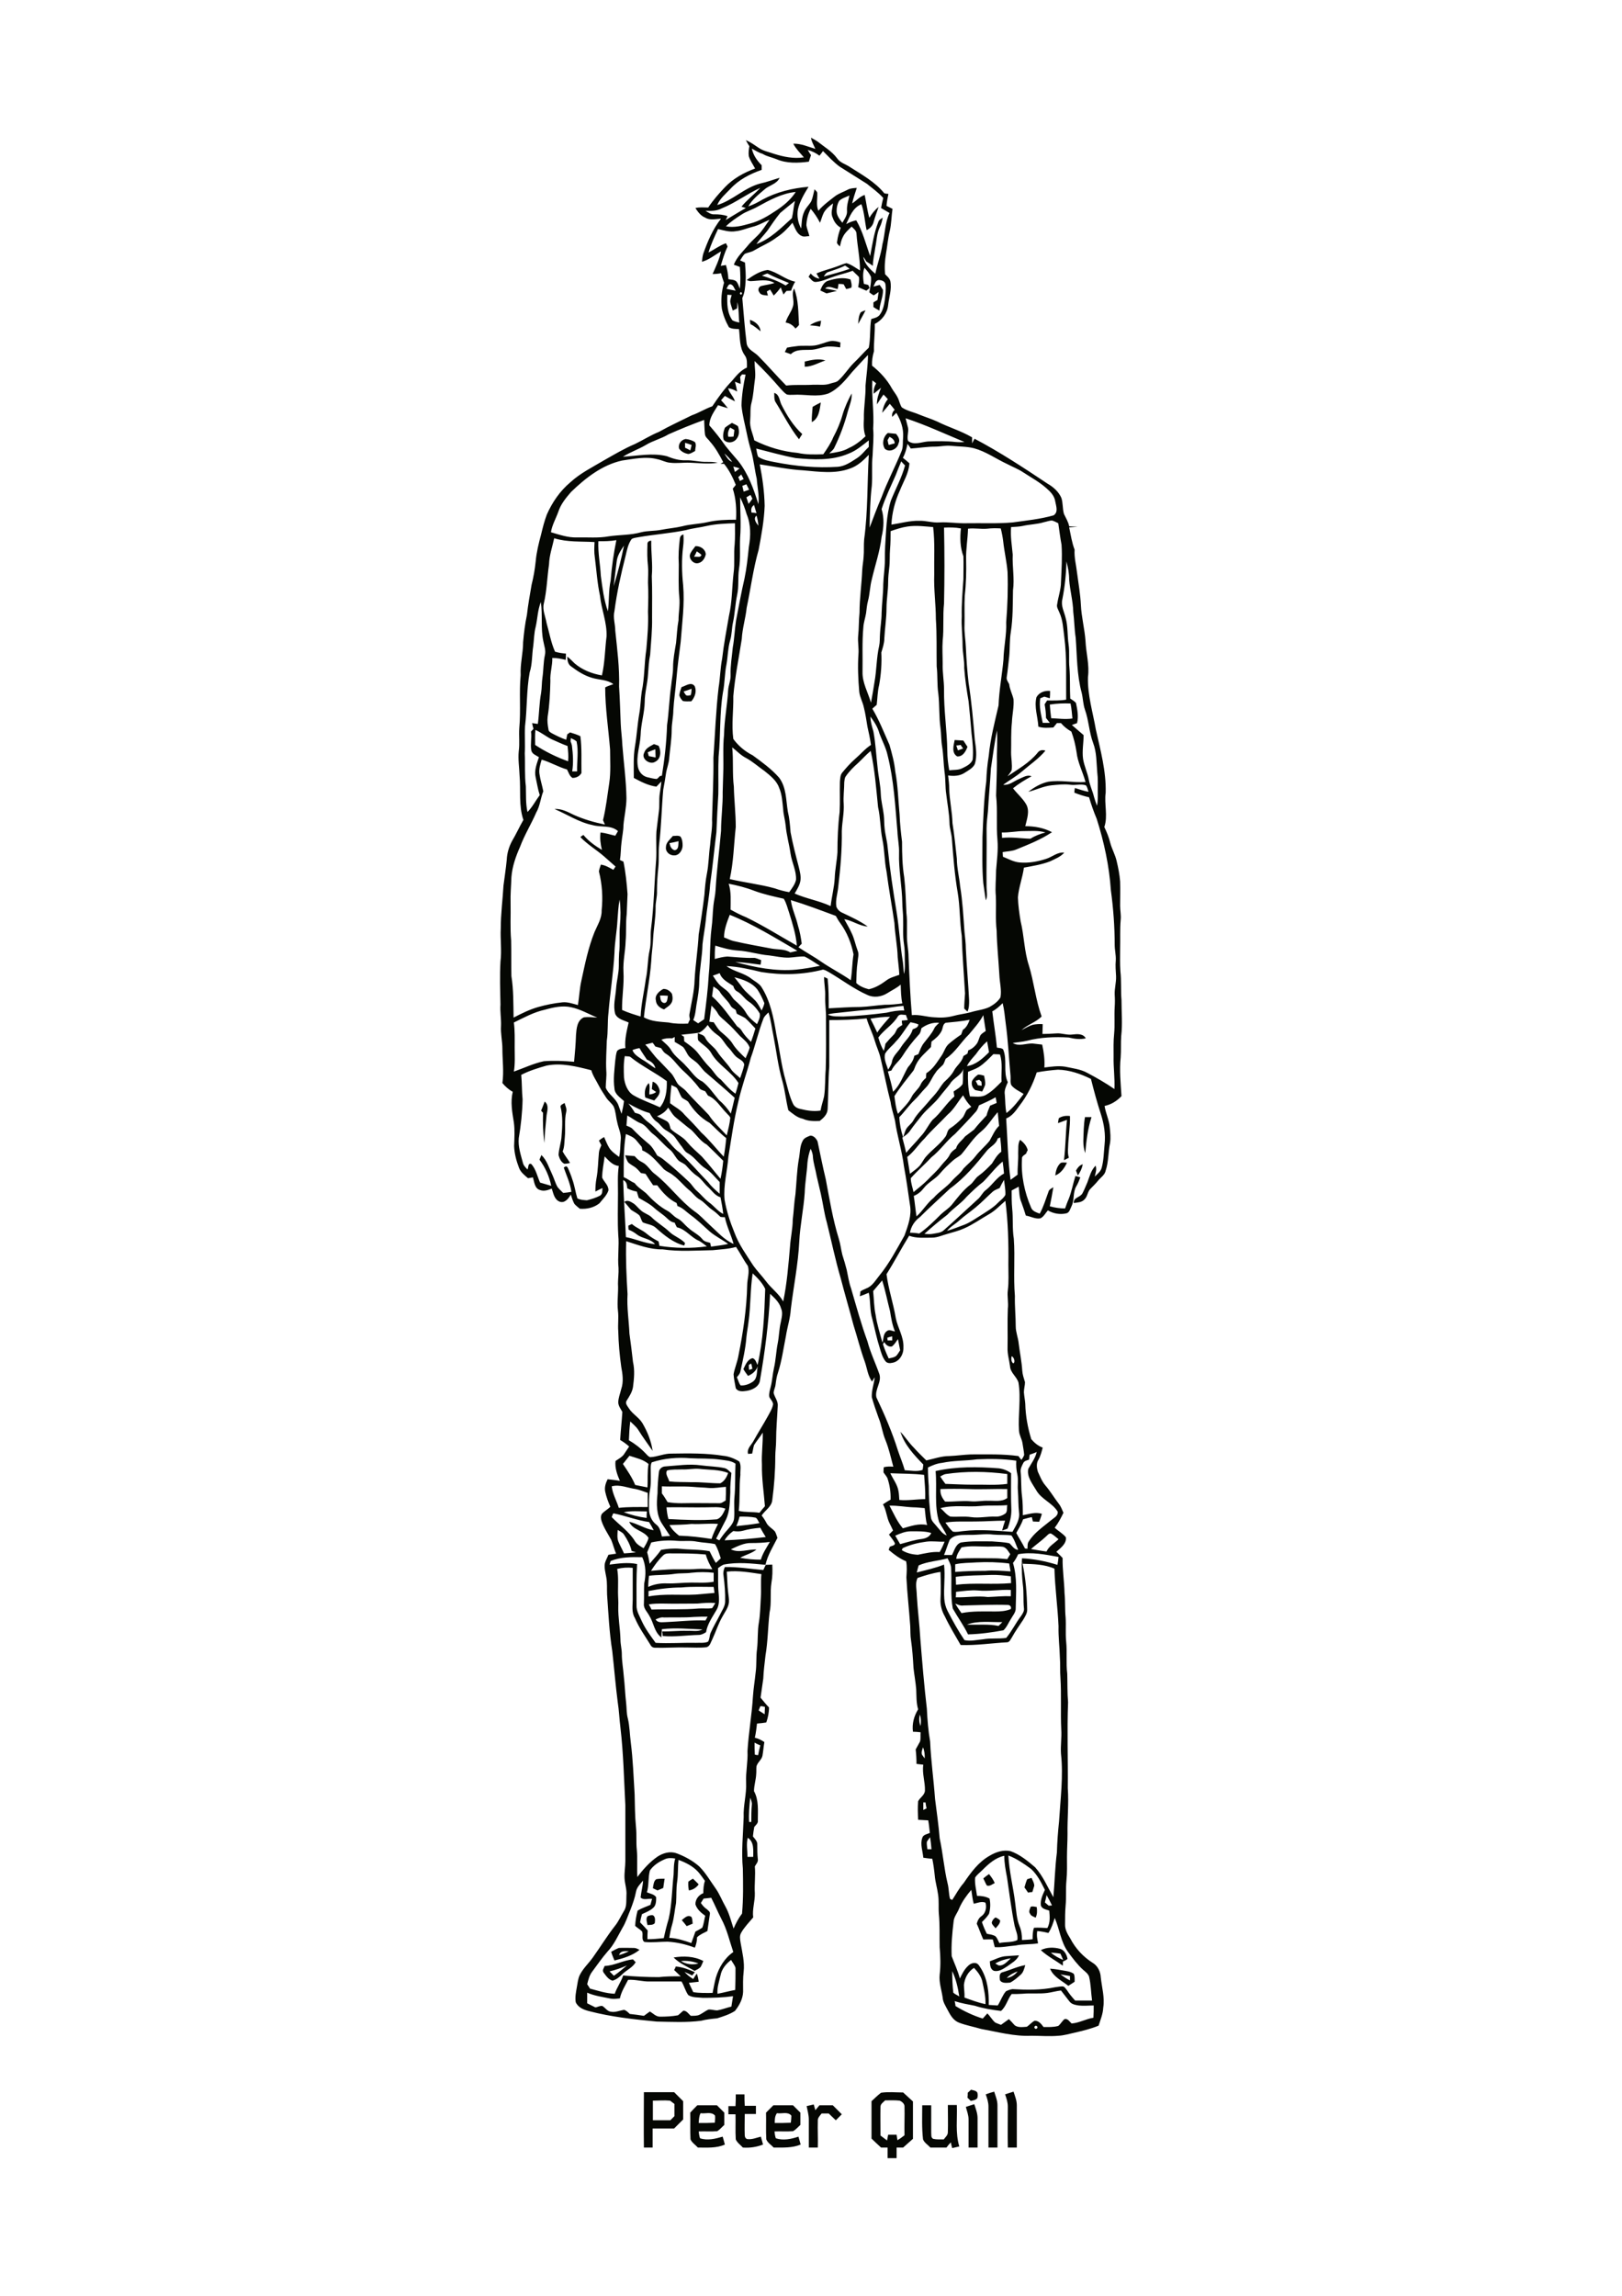 <?xml version="1.0" encoding="utf-8"?>
<!-- Generator: Adobe Illustrator 21.0.2, SVG Export Plug-In . SVG Version: 6.00 Build 0)  -->
<svg version="1.1" id="Layer_1" xmlns="http://www.w3.org/2000/svg" xmlns:xlink="http://www.w3.org/1999/xlink" x="0px" y="0px"
	 viewBox="0 0 595 842" style="enable-background:new 0 0 595 842;" xml:space="preserve">
<style type="text/css">
	.st0{fill:#050703;}
</style>
<g>
	<path class="st0" d="M354.3,772.7c1-0.3,2-0.7,3.1-1c0.5,1.6,1.2,3.3,1.2,5.1c0,3.6,0,7.2,0,10.8c-1.1,0-2.2,0-3.3,0
		c0-3.4,0-6.8,0-10.3C355.3,775.7,354.7,774.2,354.3,772.7 M338.3,772.1c1.1,0,2.2,0,3.3,0c0,3.3,0,6.7,0,10
		c0.1,0.8-0.2,1.8,0.7,2.3c1.3,0.3,2.6,0.2,3.9,0.2c0.6-0.8,1.5-1.5,1.5-2.6c0.1-3.3,0-6.7,0-10c1.1,0,2.2,0,3.3,0
		c0.2,5.1-0.6,10.2,0.9,15.2c-0.9,0.2-1.8,0.4-2.6,0.6c-0.2-0.7-0.4-1.4-0.5-2.1c-0.6,0.6-1.1,1.2-1.6,1.9c-2,0-3.9,0-5.9,0
		c-0.9-1-2.2-1.7-2.7-3C338.1,780.4,338.3,776.2,338.3,772.1 M295.9,772.4c0.9-0.2,1.8-0.4,2.6-0.6c0.2,0.7,0.4,1.4,0.6,2.1
		c0.5-0.6,1-1.2,1.5-1.8c1.6,0,3.2,0,4.9,0c1.1,1.1,2.2,2.2,3.3,3.3c-0.7,0.7-1.5,1.5-2.2,2.2c-0.9-0.8-1.7-1.7-2.6-2.5
		c-0.9,0-1.7,0-2.6,0c-0.6,0.8-1.5,1.6-1.4,2.7c-0.1,3.3,0.1,6.5,0,9.8c-1.1,0-2.2,0-3.3,0c0-3.4,0-6.9,0-10.3
		C296.7,775.6,296.2,774,295.9,772.4 M284.2,778.6c2,0,4,0,5.9-0.1c0.1-0.9,0.2-1.7,0.2-2.6c-1.3-1.6-3.6-0.6-5.3-0.9
		C284.2,776.1,284.2,777.4,284.2,778.6 M283.7,772.1c2.4,0,4.8,0,7.2,0c0.9,0.9,1.8,1.8,2.7,2.7c0,1.5,0,3,0,4.5
		c-0.9,0.8-1.6,1.7-2.7,2.3c-2.3,0.2-4.5,0-6.8,0.1c0.1,0.8,0.2,1.7,0.5,2.5c2.7,0.9,5.6,0.3,8.3-0.6c0.3,0.9,0.5,1.9,0.8,2.9
		c-3.1,1.3-6.5,1.1-9.9,1.1c-0.9-1-2.2-1.7-2.7-3c-0.2-3.3,0-6.6-0.1-9.8C281.9,773.9,282.8,773,283.7,772.1 M256.3,778.6
		c2,0,4,0,5.9-0.1c0.1-0.9,0.2-1.7,0.1-2.6c-1.3-1.6-3.6-0.6-5.3-0.9C256.4,776.1,256.4,777.4,256.3,778.6 M255.8,772.1
		c2.4,0,4.8,0,7.2,0c0.9,0.9,1.8,1.8,2.7,2.7c0,1.5,0,3,0,4.5c-0.9,0.8-1.6,1.7-2.6,2.3c-2.3,0.2-4.5,0-6.8,0.1
		c0.1,0.8,0.2,1.7,0.5,2.5c2.7,0.9,5.6,0.2,8.3-0.6c0.3,0.9,0.5,1.9,0.8,2.9c-3.1,1.4-6.6,1.1-9.9,1.1c-0.9-1-2.2-1.8-2.7-3
		c-0.2-3.3,0-6.5-0.1-9.8C254,773.9,254.9,773,255.8,772.1 M269.9,768.1c1.1,0,2.2,0,3.2,0c0,1.4,0,2.8,0.1,4.2c1.4,0,2.7,0,4.1,0
		c0,1,0,2,0,3c-1.4,0-2.7,0-4.1,0c0,2.6-0.1,5.2,0,7.8c0,0.6,0.3,1.3,1,1.4c1.7,0.2,3.3-0.5,4.9-0.9c0.3,0.9,0.5,1.9,0.8,2.9
		c-2.3,0.9-4.8,1.3-7.4,1.1c-0.9-1-2.1-1.8-2.6-3c-0.2-3.1,0-6.2-0.1-9.2c-0.9,0-1.7,0-2.6,0c0-1,0-2,0-3c0.9,0,1.7,0,2.6,0
		C269.9,770.9,269.9,769.5,269.9,768.1 M368.7,768.1c1-0.3,2-0.7,3.1-1c0.5,1.6,1.2,3.2,1.2,5c0,5.2,0,10.4,0,15.5
		c-1.1,0-2.2,0-3.3,0c-0.1-5,0-10,0-15C369.7,771,369.2,769.5,368.7,768.1 M361.6,768.1c1-0.4,2-0.7,3.1-1c0.5,1.6,1.2,3.2,1.2,5
		c0,5.2,0,10.3,0,15.5c-1.1,0-2.2,0-3.3,0c0-5,0-10,0-15C362.6,771,362.1,769.5,361.6,768.1 M323,772.6c-0.1,3.5,0,7,0,10.6
		c0.8,0.6,1.6,1.2,2.4,1.8c0.1-0.5,0.3-1.6,0.4-2.1c1,0,2,0,3.1,0c0.1,0.5,0.2,1.5,0.3,2c0.9-0.5,1.7-1.1,2.6-1.8
		c-0.1-3.5,0.1-7.1,0-10.6c0-1-1-1.8-1.8-2.1c-1.8-0.2-3.5-0.1-5.3-0.1C324,771,323,771.6,323,772.6 M323.2,767.5
		c2.7-0.4,5.4-0.1,8.1-0.1c1.2,1.1,2.4,2.2,3.6,3.3c0,4.6,0,9.2,0,13.7c-1.2,1.1-2.4,2.1-3.6,3.2c-0.8,0-1.6,0-2.4,0
		c0,1.3,0,2.6,0,3.9c-1.1,0-2.2,0-3.3,0c0-1.3,0-2.6,0-3.9c-0.8,0-1.6,0-2.4,0c-1.2-1.1-2.4-2.2-3.5-3.3c0-4.6,0-9.1,0-13.7
		C320.9,769.5,322,768.4,323.2,767.5 M239.5,770.4c0,2.4,0,4.8,0,7.2c2.1,0,4.2,0,6.4,0c0.5-0.5,1-1,1.5-1.5c0-1.5,0-3,0-4.5
		c-0.5-0.4-1.1-0.8-1.6-1.2C243.6,770.2,241.5,770.4,239.5,770.4 M236.2,767.3c3.7,0,7.4,0,11.1,0c1.1,1.1,2.2,2.2,3.3,3.3
		c0,2.2,0,4.5,0,6.7c-1.1,1.1-2.2,2.2-3.3,3.3c-2.6,0-5.2,0-7.9,0c0,2.3,0,4.6,0,7c-1.1,0-2.2,0-3.2,0
		C236.1,780.8,236.2,774.1,236.2,767.3 M355,767.5c0.3-0.3,0.9-0.8,1.2-1.1c0.8,0.2,1.8,0.3,2.3,1c0.2,0.7,0.2,1.4,0,2.1
		c-0.6,0.7-1.5,0.8-2.4,1c-0.3-0.3-0.9-0.9-1.2-1.2C355,768.7,355,768.1,355,767.5 M389,724.1c1.1,0.8,2.3,1.6,3.5,2.2
		c0-0.5,0-1,0-1.6C391.3,724.5,390.1,724.3,389,724.1 M385.2,722c1.9,0.1,3.8,0.5,5.6,0.8c1.1,0.2,2.2,0.4,3.1,1.1
		c0.4,0.9,0.3,1.9,0.3,2.9c-0.8,0.5-1.5,1-2.3,1.5C389.5,726.4,386.4,725,385.2,722 M369.3,725.4c1.6-0.2,3-1.1,4-2.4
		C371.8,723.5,370.4,724.3,369.3,725.4 M367.8,723.3c2.8-0.8,5.4-2.1,8.3-2.6c-0.4,1.3-0.7,2.8-1.9,3.7c-1.1,1-2.3,2-3.6,2.7
		c-1.2,0.1-3.1,0.4-3.8-0.9C366.7,725.3,366.4,723.6,367.8,723.3 M223.6,723c0.5,0.5,1.1,1.1,1.6,1.6c1.7-1.2,3.3-2.5,4.8-3.8
		C228,721.7,225.8,722.5,223.6,723 M221.8,721c3.6-0.1,6.8-2.1,10.4-2.4c0.3,0.3,0.7,0.8,1,1c-1.1,2-3.4,2.9-5,4.5
		c-1,1-2.1,1.9-3.5,2.3c-1.5-0.4-2.4-1.8-3.3-3C220.8,722.5,221.6,721.7,221.8,721 M365.1,720.1c0.3,0.2,0.9,0.5,1.2,0.7
		c1.9,0.3,3.2-1.5,4.5-2.6C368.7,718.5,366.8,719.1,365.1,720.1 M363.1,719.3c2-0.7,3.9-1.8,6.1-1.9c1.5-0.1,3-0.2,4.6-0.3
		c-0.8,1.9-2.8,2.9-4.4,4.1c-1.4,0.9-3,2-4.8,1.6C363.2,722.2,363.2,720.6,363.1,719.3 M249.8,719.2c1.8,1.2,4.3,1.5,6.4,0.9
		C254.2,719.3,252,719,249.8,719.2 M247.1,717.9c3.6-0.6,7.6-0.5,10.9,1.3c-0.3,0.7-0.6,1.5-1,2.2c-0.6,0.6-1.4,1-2.2,1.4
		C252.2,721.3,249.3,720.1,247.1,717.9 M385.5,716.1c1.3,1.2,2.9,2,4.5,2.7c-0.3-0.8-0.7-1.6-1-2.3
		C387.9,716.3,386.7,716.2,385.5,716.1 M381.8,715.2c2.2-1.1,4.7-1.1,7-0.5c1.6,0.4,2.5,2.1,2.8,3.7c-0.5,0.5-1.1,0.7-1.7,1
		c0,0.4,0,1.1,0,1.5C387.2,719,384.2,717.4,381.8,715.2 M227.1,717c1.2-0.3,2.4-0.8,3.6-1.4C229.4,715.6,227.6,715.3,227.1,717
		 M224.2,715.8c0.9-0.5,1.8-1,2.8-1.4c1.9-0.1,3.7,0,5.6,0c0.7,0,1.4,0.4,2,0.7c-2.6,2.1-5.9,3.1-9.2,3.9
		C225,718,224.5,716.9,224.2,715.8 M363.8,705.2c0.1-0.8,0.7-1.6,1.4-2c0.6,0.3,1.3,0.6,1.7,1.2c-0.1,1.2-1,2-1.7,2.8
		C364.7,706.5,364,706,363.8,705.2 M250.1,704.2c1-0.8,2.3-2.2,3.6-1.1c0.3,0.7,0.3,1.6,0.4,2.4c-0.7,0.3-1.5,0.6-2.2,0.9
		C251.3,705.6,250.7,704.9,250.1,704.2 M237.5,702.8c0.6-0.3,1.3-0.5,2-0.4c1,0.6,0.8,1.9,0.7,2.9c-0.7,0.8-1.8,0.6-2.7,0.7
		C237.4,705,236.8,703.8,237.5,702.8 M378.1,699.3c0.7-0.3,1.5,0,2.2,0.1c0.2,1.3,0.2,2.7-0.4,3.9c-0.7-0.4-1.7-0.6-2-1.4
		C377.2,701.1,377.8,700.1,378.1,699.3 M252.5,690.1c0.5-0.4,1.1-0.8,1.7-1.1c0.7,0.7,1.4,1.3,2.1,2.1c-0.9,1.2-2.1,2-3.6,2.2
		C252.5,692.2,252.4,691.2,252.5,690.1 M376.8,689.2c0.4-0.1,1.2-0.4,1.6-0.5c0.4,0.9,1,1.9,1,2.9c-0.2,0.8-0.5,1.5-0.7,2.3
		c-0.4,0-1.2,0.1-1.6,0.2c-0.4-0.7-0.9-1.3-1.3-1.9C376.1,691.1,376.4,690.1,376.8,689.2 M240.7,689.2c1-0.2,2-0.2,3.1-0.2
		c-0.2,1.1-0.3,2.3-0.5,3.4c-0.7,0.3-1.4,0.6-2.1,0.9c-0.4-0.2-1.3-0.6-1.7-0.8C239.7,691.2,239.8,689.9,240.7,689.2 M360.7,688.9
		c0.7-0.6,1.4-1.1,2.1-1.6c0.8,1,1.6,2.1,2.1,3.3c-0.9,0.4-1.8,1.3-2.9,0.9C361.5,690.7,361.2,689.8,360.7,688.9 M229,440.8
		c1.1-0.9,2.3-0.1,3.3,0.5c1.1,0.7,1.8,1.8,2.7,2.5c1.2,1.2,2.9,1.5,4.1,2.7c1.9,1.9,4.4,3.3,6.4,5.2c1.7,1.7,4.2,2.4,5.8,4.2
		c-0.1,0.2-0.2,0.7-0.3,0.9c-4-1-7.4-3.8-10.4-6.5c-1.3-1.2-3.2-1.3-4.8-2c-0.6-0.8-0.7-1.7-1.2-2.5c-0.9-0.9-2.1-1.4-3.1-2.1
		C230.6,442.7,229.9,441.7,229,440.8 M394.7,429.3c0.6-1,1.3-2,2.5-2.3c-0.3,1.5-0.9,2.8-1.8,4.1
		C395.2,430.5,394.9,429.9,394.7,429.3 M389.1,426.5c0.7-0.3,1.5-0.1,2.3-0.1c-0.9,1.9-2.2,3.9-4.3,4.7
		C387.3,429.5,387.7,427.7,389.1,426.5 M398,409.7c0.8,0,1.6,0,2.4,0c-1.4,4.3-1.9,8.8-2.3,13.2c-0.5-1.4-0.7-2.9-0.7-4.4
		C397.5,415.5,397.5,412.6,398,409.7 M388.4,410.1c1.2-0.8,2.7-1,4.1-0.8c0.1,3.9-0.6,7.8-0.7,11.6c-0.1,1.3-0.1,2.5,0.3,3.7
		c-0.6,0.3-1.2,0.6-1.8,0.9c0.6-4.9,0.6-9.8,1.1-14.8c-1.1,0.4-2.2,0.8-3.3,1.2C388.1,411.6,388.3,410.6,388.4,410.1 M205.6,405.8
		c0.1-0.7,1-0.9,1.5-1.3c0.3,1.1,0.9,2.1,0.6,3.3c-0.7,3-0.2,6.2-0.5,9.2c-0.2,1.8-0.1,3.6-0.8,5.3c0.8,1.5,1.9,2.8,2.7,4.2
		c-0.7,0.2-1.4,0.3-2.1,0.3c-1.2-0.6-1.8-2-2.1-3.2c0.1-2.4,1-4.7,1.1-7C206.3,413,206.5,409.3,205.6,405.8 M199.8,404
		c1.6,1.2,1,3.3,0.7,5c-0.3,3.4-0.7,6.8-0.8,10.2c-0.5-3.7-0.6-7.4-0.5-11.1c-0.2-0.2-0.6-0.6-0.7-0.8
		C199,406.2,199.4,405,199.8,404 M239.4,396.7c1.5,0.4,2.3,1.9,2.6,3.3c0.1,1.5-1.1,2.6-2,3.6c-1.1-0.3-2.2-0.7-3.3-1.1
		c-0.4-1.9-0.1-3.9,1.3-5.3c0.6,1.3,0.1,2.8,0.2,4.2c0.9-0.1,1.7-0.3,2.5-0.9c-0.4-0.3-1.2-0.8-1.6-1.1
		C239.2,398.5,239.3,397.6,239.4,396.7 M357.9,396.4c0.3,0.5,0.5,1,0.8,1.6c0.5,0.1,0.9,0.1,1.4,0.2c0-0.5,0-1-0.1-1.5
		c-0.2-0.2-0.6-0.5-0.8-0.7C358.8,396.1,358.3,396.3,357.9,396.4 M356.6,396.4c0.5-0.9,1.3-1.7,2.2-2.3c0.8,0,1.5,0.2,2.2,0.4
		c0.2,1.1,0.5,2.2,0.4,3.3c-0.3,0.9-0.7,1.7-1.1,2.5c-0.8-0.2-1.7-0.3-2.5-0.5C356.7,399.1,356.2,397.6,356.6,396.4 M242.1,365.1
		c0.2,1,0.1,2.3,1.3,2.7c1.5,0.3,1.4-1.6,1.6-2.6C244,365.1,243.1,365.1,242.1,365.1 M240.6,366.9c-0.5-1.9,1.2-3.4,2.7-4.2
		c1.3-0.1,2.5,0.7,3.2,1.8c0.3,1.2,0.4,2.6-0.4,3.6c-0.6,0.9-1.7,1.4-2.5,2.1C242.1,369.7,240.7,368.6,240.6,366.9 M245.6,309.2
		c0.2,1.1,0.6,2.2,1.8,2.6c1.7-0.1,1.4-2.1,1.5-3.3C247.8,308.8,246.7,309,245.6,309.2 M246.8,306.6c0.9,0,1.9-0.3,2.8,0.2
		c0.7,1,0.8,2.2,0.8,3.3c0,1.7-1.3,3.7-3.1,3.6c-1.7,0.1-3.3-1.4-3-3.1C244.3,308.9,245.9,307.8,246.8,306.6 M237.6,275.9
		c0.1,0.5,0.3,0.9,0.4,1.4c0.8,0.2,1.7,0.3,2.5,0.5c0-1-0.1-2-0.1-3C239.5,275.1,238.5,275.5,237.6,275.9 M236.3,276.1
		c0.5-1.7,2.2-2.4,3.6-3.2c0.6,0.2,1.2,0.4,1.7,0.6c1,1.9,0.9,4.9-1.3,5.9C238.4,280.6,235.1,278.3,236.3,276.1 M350.8,273.4
		c0.2,0.6,0.4,1.2,0.6,1.8c0.6-0.2,1.3-0.5,1.9-0.7c-0.2-0.3-0.7-0.9-0.9-1.3C352,273.3,351.2,273.4,350.8,273.4 M350.2,271.4
		c1.1,0.1,2.1,0.1,3.2,0.2c0.5,0.8,1,1.5,1.5,2.3c-0.6,1.6-1.7,3.7-3.8,3.5C349,276.1,349.8,273.4,350.2,271.4 M250.8,253.6
		c0.2,0.5,0.5,0.9,0.8,1.3c0.5,0.4,1.1,0.1,1.7,0.1c0.4-0.7,0.3-1.6,0.4-2.4C252.7,253,251.7,253.3,250.8,253.6 M250,252
		c1.5-0.4,3.5-2.1,4.8-0.4c0.9,1.9,0.1,4.1-1.2,5.6c-1,0-2.1,0.1-3.1-0.1c-0.6-0.6-1.1-1.3-1.3-2.1C249.3,253.9,249.7,252.9,250,252
		 M254.6,204.2c0.9-0.2,2.4,0.5,2.7-0.7c-0.5-0.5-1.1-0.9-1.7-1.3C255.3,202.9,255,203.5,254.6,204.2 M253.1,203.4
		c0.4-1.2,1.3-2.1,2-3.1c1.8-0.1,3.7,1.1,3.8,3c-0.3,1.4-1.2,2.9-2.7,3.2C254.5,207,252.7,205.1,253.1,203.4 M251.3,162.4
		c0,0.6,0,1.2,0,1.8c0.6,0.3,1.3,0.6,1.9,1c0.2-0.7,0.4-1.4,0.5-2C252.9,162.9,252.1,162.6,251.3,162.4 M249.1,164.5
		c-0.4-1.7,0.8-3.2,2.4-3.5c1.2,0.1,2.4,0.5,3.4,1.1c0.7,1,0.1,2.2,0.1,3.3c-0.8,0.4-1.6,1-2.5,1.1
		C251.3,166.3,249.9,165.7,249.1,164.5 M326.3,160.2c-0.2,0.3-0.5,0.9-0.7,1.2c0.1,0.6,0.2,1.2,0.4,1.8c0.7-0.2,1.5-0.4,2.2-0.6
		C328.2,161.4,327.3,160.7,326.3,160.2 M325.7,158.8c1,0.1,2,0.2,3,0.3c0.8,1,1.6,2.2,0.9,3.5c-0.4,2.1-3.3,3.5-5,2
		C323.4,162.7,324,160.1,325.7,158.8 M267.8,156.8c-0.6,1.1-1,2.2-0.6,3.4c0.6,0,1.3,0,1.9-0.1c0.1-0.8,0.2-1.6,0.3-2.4
		C268.9,157.4,268.4,157.1,267.8,156.8 M265.9,156.9c0.8-0.7,1.7-1.2,2.6-1.8c0.8,0.4,1.5,0.7,2.2,1.2c0.5,1.5,0.6,3.2-0.4,4.5
		c-1,1.6-3.5,2-4.8,0.5C265,159.9,265.4,158.2,265.9,156.9 M298.1,149.2c1-0.6,2-1.1,3-1.6c-0.4,2.6-0.7,5.9-3.3,7.2
		C297.7,152.9,298,151,298.1,149.2 M284,144.1c1.9,0.5,1.9,2.7,2.6,4.2c2,4,4.4,7.9,7.7,10.9c-0.4,0.6-0.8,1.2-1.2,1.9
		c-3.4-4.3-5.8-9.2-8.7-13.8C283.9,146.3,284.1,145.2,284,144.1 M295.2,132.6c2.5-0.6,5.1-1.2,7.6-0.4c-2.5,0.8-4.9,2.3-7.6,2.3
		C295.2,133.9,295.2,133.3,295.2,132.6 M298.9,126.7c2-0.3,3.8-1.2,5.7-1.6c1.3-0.2,2.5,0.1,3.7,0.5c0,0.4-0.1,1.3-0.1,1.8
		c-1.6-0.2-3.1-0.4-4.7-0.3c-2.1,0.2-4.1,1.2-6.3,1.2c-2.4,0.1-5.2-0.3-7.1,1.6c-0.7-0.3-1.5-0.5-2.2-0.8c0.2-0.4,0.6-1.2,0.8-1.6
		c1.1-0.2,2.1-0.4,3.2-0.5C294.3,126.6,296.6,127,298.9,126.7 M297.1,119.3c1.2-0.9,2.6-1.4,4.1-1.7c-0.1,0.8-0.2,1.5-0.4,2.2
		C299.6,119.5,298.3,119.4,297.1,119.3 M275.1,117.3c1.9,0.6,3.7,2,3.9,4.2c-1.2-0.9-2.3-2-3.7-2.6
		C275.2,118.4,275.1,117.8,275.1,117.3 M315.7,114.6c0.5-0.4,1.2-0.6,1.8-0.8c-0.8,1.7-1.8,3.3-2.7,5
		C314.9,117.3,315,115.8,315.7,114.6 M290.9,112.3c0.6-2.1-0.7-4.4,0.4-6.5c1.7,4.3,1.5,8.9,1.8,13.4c-0.4,0.5-0.8,0.9-1.3,1.3
		c-0.9-1.2-2.1-2-3.6-2.2C288.7,116.2,290.3,114.5,290.9,112.3 M304,102.9c2.6-0.8,5.4-1.3,8-0.4c0.2,1,0.6,2,0.3,3
		c-0.6,0.2-1.2,0.4-1.9,0.5c-0.3-0.6-0.6-1.1-0.9-1.7c-0.6-0.2-1.3-0.1-1.9-0.2c-0.1,0.5-0.2,1.4-0.3,1.9c-1.5-0.2-3.3-1.5-4.6-0.2
		c1.4,0.3,2.9,0.5,4.3,0.9c-1.3,0.3-2.6,0.6-3.8,0.9c-0.8-0.4-1.6-0.7-2.3-1.1C301.5,105,302.3,103.3,304,102.9 M279.5,101.1
		c3,0.9,6,2,8.7,3.6c0.4-0.3,0.8-0.6,1.2-0.9c-2.7-1.1-5.4-2.2-7.9-3.5C280.8,100.5,280.2,100.8,279.5,101.1 M273.9,102.7
		c2.3-1.6,4.8-3.3,7.7-3.7c3.6,0.8,6.5,3.6,10.1,4.3c-0.6,1-1.1,2.1-1.5,3.3c-0.6,0-1.2,0.1-1.7,0.1c-0.4,0.4-0.7,0.9-1.1,1.3
		c-0.3-0.9-0.7-1.7-1-2.6c-0.8,1.1-1.6,2.1-2.6,3c-0.4-0.8-0.9-1.5-1.3-2.2c-0.3,0.2-0.9,0.5-1.2,0.7c0.1,0.5,0.3,1,0.4,1.5
		c-1.2-0.2-2.6,0-3.2-1.3c-0.6-0.8-0.2-1.9,0.7-2.2c1.6-0.4,3.3-0.6,4.9-1.1c-2.6-1.6-5.7-0.8-8.5-0.7
		C275,103.2,274.4,102.9,273.9,102.7 M379.6,743.1l-0.2,0.4l0.2,0.4l0.4,0.2l0.4-0.2l0.2-0.4l-0.2-0.4l-0.4-0.2L379.6,743.1
		 M384.2,730.9c-3,0.4-6.1,0-9.1,0.3c-1.3,0.1-2.7,0.1-4,0.1c-1.5,1.9-2,4.6-3.9,6.2c-3.3-0.4-6.5-0.9-9.6-1.9
		c-2.5-0.5-5-0.9-7.4-1.7c0.1,0.5,0.3,1.4,0.3,1.8c3.1,1.9,6.5,3.5,10,4.6c0.6-0.6,1.1-1.3,1.7-1.9c1,1,1.7,2.3,2.8,3.3
		c0.7,0.4,1.5,0.6,2.2,0.9c1-0.7,1.9-1.4,2.9-2.1c0.6,0.6,1.2,1.2,1.7,1.8c1.1,1.5,3.3,1.1,4.9,1c1-0.7,1.7-1.6,2.8-2.2
		c1.5-0.1,2.5,1.2,3.3,2.3c1.8,0,3.6,0.1,5.4-0.4c0.9-0.7,1.4-1.8,2.3-2.5c1.2-0.3,1.8,0.9,2.6,1.6c2.8-0.2,5.3-1.7,8-2.1
		c0.1-1.5,0.1-3,0.1-4.5c-1.8,0-3.7,0.2-5.5,0c-1.2-0.2-2.6-0.4-3.4-1.5c-1-1.3-2.1-2.7-3.1-4C387.4,730.2,385.8,730.7,384.2,730.9
		 M230.4,726.1c-1.1,2.2-2.5,4.3-3,6.8c-1.1,0.1-2.2,0.3-3.3,0.1c-2.9-0.6-6-1-8.7-2.2c0,1.3,0,2.6,0,3.9c1,0.5,2,1,3,1.5
		c0.9-0.1,1.7-0.7,2.6-0.5c1.1,0.7,1.8,2,3.2,2.1c1.6,0.3,3.2-0.5,4.8-0.7c0.8,0.3,1.4,0.9,2,1.5c1.7,0.2,3.5,0.4,5.2,0.7
		c0.7-0.5,1.5-1.1,2.2-1.6c1.2,0.7,2.2,1.9,3.7,1.9c2.2,0,4.4-0.1,6.6-0.5c0.7-0.5,1.3-1.2,2-1.7c1.2,0,1.9,1.2,2.7,1.9
		c0.9,0,1.8,0,2.7-0.2c1.4-0.5,2.4-1.5,3.8-2.1c1.1-0.1,2.1,0.3,3.2,0.3c1.8-0.3,3.5-1,5.2-1.4c0.2-1.3,0.4-2.5,0.6-3.8
		c-3.6,0.5-7.3,0.6-11,0.6c-1.8-0.2-3.8,0-5.4-1c-1.1-1.5-1.5-3.4-2.5-5c-3.8,0-7.7,0-11.5,0C235.7,726.8,233.1,725.9,230.4,726.1
		 M349.3,722.9c0,2.6,0.1,5.3,0.4,7.9c0.6,0.6,1.5,0.9,2.2,1.4C351.4,729,350.7,725.8,349.3,722.9 M353.6,727.9
		c0,1.6,0.3,3.1,0.2,4.7c2.5,0.9,5.1,1.9,7.7,2.4c0.1-2.9-0.6-5.7-1.2-8.5c-0.5-1.9-1.7-3.4-3-4.8
		C355.1,723.1,353.9,725.4,353.6,727.9 M264.3,724.5c-0.5,2.2-1.3,4.4-1.1,6.7c2.2-0.4,4.3-1,6.5-1.4c0.1-2.7,0.1-5.4,0.1-8.1
		c-0.3-1.1-1.1-1.9-1.6-2.9C266.3,720.2,264.7,722.2,264.3,724.5 M383.3,697.7c0.5,0.4,0.9,0.8,1.4,1.2c0.3,0,0.9-0.1,1.2-0.1
		c-0.6-1.3-1.3-2.6-2-3.8C383.8,695.9,383.5,696.8,383.3,697.7 M351.8,700c-0.6,1.6-1.9,3-2,4.8c-0.5,4.2-0.9,8.4-0.7,12.6
		c1,2.7,2.3,5.4,3,8.2c0.8-1.6,1.6-3.3,3-4.6c0.8-0.8,1.9-1.3,3-1c0.9,0.3,1.3,1.3,1.8,2c2.4,4,2.9,8.7,2.8,13.3
		c1.1,0.1,2.2,0.1,3.3,0.2c1.1-1.7,1.7-3.7,3-5.2c0.8-0.4,1.6-0.7,2.4-0.8c5.2,0.3,10.5,0.4,15.7-0.7c0.9-0.1,1.8-0.3,2.6-0.3
		c0.8,0,1.2,0.8,1.7,1.4c0.9,1.4,1.9,2.6,3,3.8c2.1,0,4.1,0,6.2,0c-0.4-2.9-0.4-5.9-1.1-8.8c-0.4-1.1-1.4-1.8-2.2-2.5
		c-2.1-1.9-3.8-4.2-5.5-6.5c-2.7-3.7-3.1-8.4-4.9-12.5c-0.6,1.9-1.2,3.8-2.3,5.5c-1.4-0.3-2.7-0.6-4.1-0.7c-0.3,1.5,0,3,0.3,4.5
		c-2.7,0.5-5.5,0.2-8.2,0.8c-2.6,0.2-5.1,0.8-7.7,0.6c-0.2-0.9-0.5-1.9-0.7-2.8c-1.2-0.1-2.3,0-3.5,0c-0.9-1.9-1.5-3.9-2.4-5.8
		c0.3-1.1,0.8-2.2,1.8-2.8c1.5-1.1,1.9-3.2,1.4-4.9c-1.4-0.6-2.9,0.1-4.3,0.4c-0.5-1.7-0.6-3.4-0.9-5.1
		C354.6,695.1,352.9,697.4,351.8,700 M233.3,693.8c-0.4,2.2-1.2,4.4-2,6.5c-1,2.3-1.7,4.7-3,6.8c-1.7,3-3.1,6.2-5.5,8.7
		c-2,2.3-3.7,4.8-5.5,7.2c-1.1,1.4-1.5,3.1-1.9,4.7c0.3,0.5,0.7,1,1,1.6c3,0.8,6,1.8,9.1,1.9c0.8-2.3,2.3-4.3,3.1-6.7
		c4.3,0.4,8.7,0.6,13.1,0.6c2.6-0.3,5.3-0.3,8-0.3c-0.8-0.8-1.6-1.5-2.4-2.3c0.2-0.3,0.5-1,0.6-1.3c2.5,0.2,4.8,1.1,7,2.1
		c-0.3,0.4-0.7,0.8-1,1.2c-0.9-0.5-1.9-0.9-2.8-1.3c0.9,1,2,1.9,3.2,2.6c0.4-0.7,0.9-1.4,1.3-2c0.4,1,0.6,2,0.7,3
		c-1.2,0.1-2.4,0.3-3.6,0.4c0.5,1.1,1.1,2.3,1.6,3.4c2.3,0.4,4.7,0.3,7.1,0.3c0.4-1.9,0.7-3.8,1.2-5.6c1.1-3.7,3.2-7.2,6.4-9.4
		c-1.4-4.1-2.3-8.3-4.4-12.2c-1.3-2.5-2.4-5.2-3.7-7.7c-0.9,0.1-1.9,0.2-2.8,0.3c-0.3,0.5-0.7,1.1-1,1.6c0.6,0.9,1.3,1.7,2.2,2.3
		c0.5,0.5,1.3,0.9,1.1,1.8c-0.3,2.1-0.6,4.1-0.9,6.2c-1.3,0.7-2.7,1.2-3.8,2.3c0,1.3-0.3,2.6-0.8,3.8c-3.2-1.2-6.5-2-10-2.2
		c-2.8,0-5.6,0.4-8.5,0.1c-1.3-0.9-0.3-2.7-0.9-3.9c-0.8-0.8-1.8-1.3-2.5-2c0.1-1.9,0.4-3.8,0.9-5.6c1.5-0.9,3.1-1.4,4.7-2.1
		c0.2-0.7,0.4-1.5,0.6-2.2c-1.4-0.2-3.1,0.6-4.2-0.5c0.2-2.1,0.8-4.1,0.9-6.2C234.9,690.9,233.6,692.1,233.3,693.8 M248.9,682.1
		c-0.3,2.7-0.1,5.4-0.5,8s-0.2,5.2-0.4,7.8c-0.5,2.6-0.7,5.3-1.4,7.8c-0.5,1.6-0.8,3.3-1.1,5c2.8,0.1,5.5,1,8.1,1.9
		c0.5-1.4,1-2.8,1.5-4.2c0.8-0.4,1.7-0.9,2.5-1.4c0.6-1.4,0.7-2.9,1.1-4.4c-1.5-1.1-3-2.3-3.6-4.2c0-1.9,1.2-3.4,2.9-4.1
		c0-1.5,0.1-3.1,0.6-4.5c-0.8-1.1-1.6-2.3-2.5-3.3C254.2,684.4,251.6,683.1,248.9,682.1 M360.3,685.9c-0.9,0.9-1.9,1.6-2.6,2.7
		c-0.2,2.2,0.4,4.5,0.7,6.7c1.6,0,3.2,0.2,4.6,1c0.4,1.9,0.3,3.8-0.2,5.6c-0.7,1.1-1.6,2-2.6,3c0.5,1.5,1.1,2.9,1.8,4.3
		c1,0.2,2,0.3,3,0.8c0.8,0.6,1.1,1.7,1.6,2.6c2.2-0.5,4.6-0.1,6.6-1.1c0.3-1.8-0.6-3.5-1-5.2c-1.2-5.9-1.9-11.9-2.8-17.8
		c-0.5-2.6-1-5.3-1-7.9C365.1,681.3,362.6,683.6,360.3,685.9 M243.8,681.9c-2.1,0.9-4.1,2.2-5.4,4.1c-0.7,2.6-0.3,5.4-1.1,8
		c1.2,0.5,2.7,0.7,3.4,1.8c0,1.3,0,3-1.1,3.9c-1.2,1.1-2.6,1.6-4.1,2.3c-0.3,1-0.5,2-0.7,3c1,1,1.9,2,2.8,3
		c-0.1,1.1-0.1,2.1-0.1,3.2c2,0,4-0.2,6-0.4c0.5-2.4,1.1-4.8,1.8-7.1c1.2-5.3,1.2-10.8,1.8-16.2c0.1-2,0-4,0.6-5.9
		C246.4,681.4,245,681.3,243.8,681.9 M369.9,680.5c0.3,5.9,1.8,11.6,2.5,17.4c0.4,2.9,0.5,5.8,1.6,8.5c0.7,1.6,0.9,3.4,0.9,5.1
		c1.3-0.1,2.6-0.1,3.9-0.3c0-1.4,0-2.9,0.5-4.2c1.6-0.1,3.3,0,4.9,0.1c1.1-2,0.9-4.2,0.7-6.4c-1.1-0.4-2.8-0.6-3.1-2
		c-0.2-2,0.7-3.8,1.5-5.6c-1.4-2.8-2.8-5.6-5.1-7.7C375.6,683.5,372.9,681.6,369.9,680.5 M274.3,674c-0.6,2.3-0.1,4.7-0.1,7
		c0.7,0,1.4,0,2.1,0C276.3,678.6,276.7,675.5,274.3,674 M340,675.5c-0.1,0.9,0.1,1.8,0.2,2.7c0.5,0,1,0,1.5,0
		c-0.1-1.5-0.3-2.9-0.5-4.4C340.8,674.3,340.3,674.9,340,675.5 M338.7,661c0,0.9,0,1.9,0,2.8c0.4-0.2,0.8-0.4,1.2-0.6
		c-0.2-0.7-0.3-1.5-0.4-2.2C339.3,661.1,338.9,661,338.7,661 M275.2,659.3c-0.3,3-0.6,5.9-0.4,8.9c0.2,0,0.6,0,0.8,0
		c0-2.1,0-4.3,0.2-6.4C275.9,661,275.5,660.1,275.2,659.3 M338.2,643.5c0.3,0.5,0.7,0.9,1,1.4c0.1-1.4-0.1-2.8-0.6-4.1
		C338.3,641.7,337.9,642.6,338.2,643.5 M276.8,639.1c0,1.5,0,2.9,0.1,4.4c0.3,0.1,0.9,0.2,1.2,0.2c0.2-1.2,0.5-2.4,0.8-3.6
		C278.1,639.8,277.5,639.5,276.8,639.1 M337.4,628.8c-0.3,1.4-0.3,2.8,0.3,4.2C337.9,631.5,337.9,630.1,337.4,628.8 M278.9,625.8
		c-0.2,0.5-0.4,1-0.6,1.5c0.7,0.5,1.5,0.9,2.2,1.4c0-0.9,0.1-1.8,0.1-2.7C280,625.9,279.4,625.6,278.9,625.8 M354.7,595.8
		c3.9,0.2,7.8-0.3,11.6,0.5c0.5-0.5,0.9-0.9,1.4-1.4C363.4,595,358.8,594.3,354.7,595.8 M240.5,593.9c0.8,1.4,2.4,1,3.7,1
		c4.9-0.2,9.7-0.8,14.6-0.6c0.3-0.5,0.5-1,0.8-1.4c-1.7,0-3.3,0-5,0.1c-3.7,0.3-7.3,0.1-11,0.2C242.5,593,241.5,593.5,240.5,593.9
		 M350.4,588.1c0.7,1.2,1.5,2.4,2.3,3.5c4.1-0.8,8.2-0.6,12.3-0.6c1.9,0,4-0.1,5.8-0.9c0.3-0.8-0.3-1.5-1.1-1.5
		c-5.4-0.2-10.9,0.1-16.3,0.2C352.4,589,351.4,588.5,350.4,588.1 M255.8,588.1c-4.2,0-8.4,0.1-12.6,0c-1.7,0-3.5,0-5.2,0.3
		c0.3,0.6,0.7,1.2,1,1.9c5.8-0.2,11.6,0.1,17.3-0.4c1.6-0.1,3.3,0.1,4.9-0.1c0.5-0.6,0.8-1.3,1.2-1.9
		C260.2,587.7,258,587.9,255.8,588.1 M350.7,583.8c0,0.7,0,1.4-0.1,2c3.9,0.1,7.9-0.6,11.8-0.1c2.8-0.1,5.6-0.4,8.4-0.3
		c0-0.8,0-1.6,0-2.3c-4-0.2-8.1,0.6-12.1,0.2C356.1,583.1,353.4,583.5,350.7,583.8 M250,582.2c-4.1,0-8.1,0.5-12.1,1.3
		c0,0.7,0,1.3,0,2c5.7-1.1,11.5-0.4,17.3-0.7c2.3-0.2,4.6-0.4,6.9-0.6c-0.1-0.7-0.2-1.5-0.3-2.2C257.8,582,253.9,581.8,250,582.2
		 M350.6,578.3c0,1,0.1,1.9,0.1,2.9c6.7-0.8,13.4,0,20.2-0.6c0-0.8-0.1-1.7-0.1-2.5c-2.4-0.3-4.9-0.6-7.3-0.5
		C359.2,577.8,354.9,577.7,350.6,578.3 M247.5,577.2c-3.1,0.5-6.3,0.3-9.4,0.7c-0.2,1.4-0.3,2.7-0.3,4.1c2.1-1,4.5-1.4,6.9-1.3
		c3,0.1,5.9-0.3,8.9-0.3c2.7,0,5.5,0.2,8.2-0.3c0-1.1,0-2.2,0-3.3c-2.7-0.3-5.4-0.3-8.2,0C251.6,577.1,249.6,576.9,247.5,577.2
		 M226.4,575.4c0.5,2.8,0.3,5.7,0.3,8.5c0,1.8,0.2,3.5,0.1,5.3c-0.1,4,0.7,8,0.8,12.1c0,1.8,0.5,3.5,0.5,5.3c0,2.6,0.5,5.3,0.7,7.9
		c0.4,3.4,0.5,6.8,0.9,10.2c0.2,1.8,0.1,3.7,0.6,5.5c0.7,2.9,0.7,5.9,1.1,8.9c0.8,6.3,1,12.6,1.4,18.9c0.1,4,0.1,8.1,0.5,12.1
		c0.3,2.8,0,5.6,0.3,8.3c0.3,3.3,0,6.6,0.2,10c2.1-2.8,4.5-5.5,7.4-7.5c2-1.3,4.6-2.1,7-1.2c3,1.1,5.9,2.7,8.3,4.8
		c2.4,2.4,4.1,5.4,6.1,8.2c1.4,2,2.3,4.4,3.5,6.5c1.4,2.5,2.1,5.4,3,8.1c0.8-1.9,1.8-3.8,3.1-5.5c0.5-5.5,0.4-11,0.3-16.5
		c-0.6-6.3,0.1-12.6,0.3-18.9c-0.2-4.2,1.1-8.4,0.9-12.6c-0.2-3.9,0.7-7.7,0.5-11.6c0.4-6.7,1.6-13.3,2-20c0.2-3,0.7-5.9,1-8.9
		c0.4-2.8,0.1-5.7,0.5-8.5c0.4-3.3,0.1-6.6,0.7-9.9c0.5-3,0.5-6,0.7-9c0.2-2.9-0.1-5.8,0.2-8.6c-4.2-0.6-8.4-1.4-12.7-0.9
		c0.2,2.5,0.2,5,0.5,7.5c0.1,1.2,0.4,2.4,0.3,3.7c-0.2,2-1.5,3.6-2.4,5.3c-1.5,2.6-2.4,5.5-3.7,8.3c-0.6,1.1-0.8,2.5-2.1,2.9
		c-2.4,0.3-4.9,0.1-7.3,0.1c-3.9-0.1-7.7,0.2-11.6,0.1c-0.7,0-1.3-0.3-1.6-0.9c-2-3.3-4.3-6.4-5.8-10c-1.3-2.1-0.8-4.6-0.8-6.8
		c0-3.9,0-7.7,0-11.6C230.3,574.8,228.3,574.9,226.4,575.4 M375.1,573.5c1.2,5.5,1.6,11.1,1.7,16.7c0.1,1.4-0.8,2.7-1.5,3.9
		c-1.4,2.1-2.9,4.2-4.1,6.4c-0.5,0.7-0.8,1.7-1.7,1.8c-5.7,0.3-11.4,1.2-17.1,1c-2-3.5-4.1-6.9-5.8-10.5c-1.1-1.9-1.7-4.1-1.6-6.2
		c0.2-3.4,0.1-6.7,0-10.1c-2.9,0.4-5.7,1.3-8.4,2.2c-1,2-0.3,4.2-0.3,6.3c0.3,5.3,1,10.6,1.3,16c0.7,8.6,1.4,17.1,2.4,25.7
		c0.2,4,0.5,8,1.2,12c0.3,7,1.3,14,1.8,21c0.6,4.8,1.3,9.6,1.7,14.5c1.2,5.5,1.6,11.1,2.9,16.5c0.5,1.9,0.4,3.8,0.9,5.7
		c0.2,0.1,0.6,0.3,0.8,0.4c1.4-2.1,2.5-4.3,4.2-6.2c2.6-3.8,5.4-7.7,9.5-10c2.3-1.4,5.1-2.3,7.7-1.7c3.4,1.2,6.3,3.6,9,5.9
		c2.9,3.2,4.6,7.3,6.7,11c0.5-5.5,0.6-11,1.3-16.4c0.1-3.8,0.4-7.7,0.8-11.5c0.5-8.2,1.6-16.5,0.7-24.7c-0.2-3,0.3-6,0.1-8.9
		c-0.3-6.3,0.1-12.7-0.3-19c-0.2-2.4,0-4.9-0.2-7.3c-0.1-3.9-0.6-7.7-0.5-11.6c-0.3-7-1.3-14-1.5-21.1
		C383.2,573.7,379.1,573.6,375.1,573.5 M350.4,573.7c0,0.9,0,1.9,0,2.8c3.7-0.3,7.3-0.4,11-0.4c3.1-0.3,6.2,0,9.3,0.2
		c-0.2-1-0.3-2-0.5-2.9c-4-0.5-8-0.6-12-0.4C355.6,573.2,353,573.1,350.4,573.7 M224,572.5c-0.1,0.3-0.3,0.9-0.4,1.3
		c3.3-0.4,6.7-0.9,10.1-0.2c-0.3,5-0.2,10-0.2,15.1c-0.1,2.2,1.2,4.1,2,6c1.3,2.8,3.2,5.3,5,7.8c4.9,0.3,9.8-0.1,14.7,0
		c1.5-0.1,3.1,0.2,4.5-0.4c0.7-1,0.5-2.2,1-3.3c1-2.3,2.3-4.4,3.4-6.6c0.7-1.5,1.8-2.9,1.9-4.7c0.1-3.3-0.2-6.6-0.6-9.8
		c-0.2-1.1,0.1-2.1,0.5-3c4.7-0.1,9.4,0.7,14.1,1.1c0.3-0.6,0.6-1.3,0.9-1.9c-5.1-0.5-10.3-1.1-15.4-0.1c-0.8,0.3-1.4,0.8-2.1,1.3
		c0.1,3-0.1,6,0.2,9c0.2,2.1,0.4,4.5-0.8,6.4c-1.5,2.6-3.3,5.1-3.8,8.1c-0.8,0.5-1.7,1-2.7,1c-4.4,0.1-8.8,0.8-13.2,0.4
		c0-0.4-0.1-1.3-0.2-1.7c3.1,0.1,6.1-0.3,9.2-0.2c1.9-0.1,3.9,0.4,5.6-0.5c-5-0.2-9.9-0.7-14.9-0.1c-0.1,1-0.1,2-0.2,3
		c-2.6-1.9-2.8-5.4-4.4-7.9c-0.7-1.4-2.2-2.7-2-4.4c0.1-2.5,0-4.9,0.1-7.4c0.7-3.2,0.7-6.7-0.7-9.7C231.6,571,227.6,571,224,572.5
		 M373.5,570c-0.5,1.1-1.1,2.2-1.9,3.2c1.6,5.4,1.1,11,1,16.5c0.1,1.6-1.1,2.8-1.8,4.1c-0.9,1.4-1.5,3-2.7,4.1
		c-4.3,0.8-8.7,1.4-13,1.5c-1.6-3.3-3.8-6.3-5.6-9.5c-0.9-4.8-0.3-9.7-0.6-14.6c0-1.4-0.7-2.6-1.3-3.8c-3.5,1-7.2,1.1-10.6,2.6
		c-0.3,0.9-0.5,1.8-0.7,2.6c3.4-0.9,6.8-1.6,10-2.9c0.5,4.2-0.2,8.4,0.1,12.6c0.1,1.5,0.5,3,1.2,4.4c1.9,3.7,3.9,7.3,6.2,10.7
		c2.2,0.5,4.5-0.1,6.8-0.3c2.8-0.5,5.7-0.1,8.5-0.5c2.1-2.5,3.5-5.5,5.5-8.1c0.6-0.9,1.2-1.8,1-2.9c-0.3-2.9,0-5.7-0.4-8.6
		c-0.3-2.6-0.4-5.1-0.4-7.7c0.5-0.2,1-0.4,1.6-0.5c-0.4,0.1-1.2,0.3-1.6,0.4c0-0.4,0.1-1.3,0.1-1.8c4.4,0.2,8.8,1.1,13,2.4
		c0.2-1,0.3-1.9,0.4-2.9C383.4,570.1,378.4,569.1,373.5,570 M243.3,570.4c-1.8,1.7-3.2,3.7-4.5,5.7c2.1-0.2,4.3-0.4,6.4-0.5
		c3.5-0.2,7,0.1,10.5-0.2c1.8-0.1,3.7,0,5.6,0.1c-1-1.7-1.9-3.5-2.4-5.4c-4.2-0.4-8.5-0.4-12.7-0.4
		C245.3,569.7,244.1,569.6,243.3,570.4 M352.7,567.5c-0.8,1.3-1.8,2.6-1.9,4.2c4.7-0.4,9.5-0.2,14.2-0.2c1.5,0,3,0.2,4.5,0.3
		c0.4-0.6,0.7-1.2,1.1-1.8c-0.7-1-1.3-2.3-2.6-2.7c-1.9-0.3-3.8-0.1-5.6-0.1C359.2,567.2,355.9,566.8,352.7,567.5 M268.1,568.2
		c3,1.5,6.3-0.1,9.4,0.1c-1.8,1.4-4,1.9-6,3c2.5,0.5,5.1,0.7,7.6,0.7c0.7-2.4,2.1-4.4,3.3-6.5c-2.2,0.3-4.5,0.4-6.8,0.4
		C273,565.8,270.5,567.1,268.1,568.2 M339.8,565.4c-3,0.4-6,1.1-8.7,2.4c-0.1,0.2-0.2,0.6-0.3,0.7c1.7,1.1,3.8,1.6,5.9,1.7
		c2.6-0.5,5.3-1.2,8-1c0.7-1.2,1.3-2.5,1.8-3.8C344.3,565.5,342.1,565.1,339.8,565.4 M238.9,565.7c-0.5,1.2-1,2.4-1.5,3.6
		c0.4,1.4,0.7,2.8,0.9,4.2c1.4-1.7,2.9-3.2,4.2-5.1c2.3-0.4,4.6-0.6,6.9-0.4c3.6,0.4,7.3,0.2,10.9,0.9c0.7,1.4,1.4,2.9,2.3,4.3
		c0.6-0.6,1.2-1.1,1.8-1.7c-0.6-1.8-1.1-3.6-2.1-5.2c-2.2-0.5-4.5-0.5-6.6-0.9c-2.4-0.5-4.9-0.1-7.3-0.3
		C245.2,564.8,242,565,238.9,565.7 M348.4,564.7c-0.8,1.8-1.3,3.7-2.1,5.6c1,0,2,0,2.9,0c0.9-1.6,1.3-3.9,3.3-4.6
		c3.8-0.6,7.6-0.4,11.4-0.4c2.1,0.2,4.3,0.2,6.4,0.7c1,0.9,1.7,2.3,3.2,2.4c-0.8-1.8-1.3-3.7-2.5-5.3c-2.2-0.3-4.4-0.1-6.6-0.3
		c-3-0.4-5.9,0.2-8.9,0.1C353.1,563,350.2,562.6,348.4,564.7 M383.6,563.6c-1.7,1.6-3.6,2.9-5.4,4.5c1.9,0.3,3.8,0.7,5.7,0.9
		c0.9-2,2.9-3,4.4-4.5c-0.9-0.7-1.8-1.6-2.8-2.1C384.7,562.3,384.2,563.1,383.6,563.6 M328.4,563.2c0.6,1,1.2,2.1,1.8,3.1
		c2.7-0.7,5.3-1.6,8-1.9c1.4-0.2,2.9-0.8,3.4-2.2c-2.4-0.7-5-0.6-7.5-0.6C332.1,561.6,330.2,562.4,328.4,563.2 M226.6,561.1
		c-0.1,1.5-0.3,3,0.3,4.4s1.4,2.8,2,4.2c1.5-0.1,3-0.2,4.4-0.4c-0.5-0.2-1.1-0.3-1.6-0.5c-0.5-2.2-1.6-4.2-2.8-6
		C228.4,562,227.4,561.6,226.6,561.1 M272.5,561.4c-1.1,0.3-2.3,0.3-3.5,0.1c-1.3,0.9-2.4,2-3.2,3.4c5-0.2,10.1-0.6,15.1-1.2
		c-0.7-1.1-1.4-2.3-2-3.4C276.7,560.5,274.6,560.8,272.5,561.4 M245.6,559.3c0.8,1.6,2.1,2.8,3.5,3.9c4,0.1,8,0.6,11.9,1.2
		c0.6-1.9,1.5-3.7,2.4-5.5c-3.2-0.3-6.5,0.2-9.7,0C251,559.2,248.3,559.2,245.6,559.3 M271.3,556.2c-0.3,1.2-0.7,2.4-1.2,3.5
		c2.8-0.3,5.7-0.6,8.5-1.1c-0.5-0.7-0.7-1.6-1.4-2C275.3,556.2,273.3,556.2,271.3,556.2 M225,555c-0.2,0.3-0.5,1-0.6,1.4
		c2.8,2.9,6.4,5.3,8.5,8.8c0.7,1.2,2,1.9,3.2,2.6c0.7-1.2,1.5-2.4,1.8-3.8c-1.7-2.7-5.8-2.8-7.1-5.9c3.1,0.7,5.8,2.6,9,3.1
		c-0.5-1-1.1-2-1.7-3C233.7,557.6,229.5,555.9,225,555 M228.8,554.6c2.7,1,5.5,1.7,8.4,2.1c0-0.8,0-1.6,0.1-2.4
		C234.5,554.3,231.6,554,228.8,554.6 M244.5,552.8c0.1,1.4,0.3,2.9,0.7,4.3c5.9,0.3,11.9,0.6,17.8,0.1c1.7-0.6,2.4-2.4,3.1-3.9
		c-2.1-0.8-4.5-0.5-6.7-0.5C254.5,552.9,249.5,552.7,244.5,552.8 M326.3,552.2c1.5,2.8,2.8,5.9,4.9,8.3c2.9-0.8,5.8-1.9,8.9-1.2
		c-0.6-2-0.6-4.1-0.9-6.2c-1.4-0.1-2.8-0.3-4.2-0.3C332.2,552.7,329.3,552.1,326.3,552.2 M359.8,552.3c-4.9,0.5-9.9-0.5-14.8,0.8
		c1.2,1,2.1,2.4,3.6,3.1c2.5,0.2,5.1-0.2,7.7,0.2c2.9,0.4,5.9-0.3,8.8-0.2c1.4,0.1,2.7-0.4,3.8-1.2c0.7-0.8,0.4-2,0.6-3
		C366.2,552.3,363,552,359.8,552.3 M345,546.1c-0.2,1.8,0.6,3.3,1.7,4.6c3.2,0.1,6.3-0.4,9.5-0.1c2.1,0.2,4.2-0.3,6.3-0.2
		c2.4-0.1,4.9,0.5,7-1c0-1.1,0-2.2,0-3.3c-4.8-0.1-9.5,0.2-14.3,0C351.7,546,348.3,546,345,546.1 M242.8,545.1c0,0.9,0,1.7,0,2.6
		c0.8,1,1.4,2.1,2.1,3.2c1.7,0.3,3.4,0.4,5.1,0.4c4.6-0.1,9.1,0,13.7,0c1,0.1,1.7-0.6,2.5-1c0.1-1.7,0.1-3.3,0.1-5
		c-2.1,0.1-4.2,0.6-6.3,0.4c-1.9-0.2-3.9-0.2-5.8-0.4C250.4,545,246.6,545.3,242.8,545.1 M224.4,545.1c0.3,2.8,1.8,5.3,2.6,7.9
		c3.5-0.4,7-0.3,10.6-0.3c0-1.7,0-3.5,0-5.2c-1.5-0.5-2.9-1.1-4.4-1.4C230.2,545.7,227.4,544.3,224.4,545.1 M326.6,540.3
		c1,2.2,2.6,4.1,3,6.6c0.2,1,0.2,2.1,0.3,3.2c3.2,0.3,6.3-0.3,9.5-0.3c0.1-3-0.2-5.9-0.4-8.9C334.8,540.4,330.7,540.5,326.6,540.3
		 M346.9,540.6c-0.7,0.1-1.4,0.6-2,0.9c0.6,0.9,1.2,1.8,1.9,2.7c3.3,0.1,6.6,0.3,9.9,0.3c4.3-0.1,8.5,0.3,12.8-0.3
		c0-1.2,0-2.4,0-3.6C361.9,539.6,354.3,539.5,346.9,540.6 M244.7,539.3c-0.8,1.3,0.5,2.7,0.8,4c2.7,0.3,5.4,0.2,8.2,0.3
		c3.5-0.1,7,0.4,10.5,0.4c1.5-0.7,2.4-2.3,2.9-3.8c-3.3-1.3-7-1.1-10.5-1.5c-2.1-0.2-4.2,0.3-6.3,0.2
		C248.4,539,246.5,538.8,244.7,539.3 M345.6,536.5c-1.9,0.2-3.6,0.9-5.2,1.7c0,2.3,0.1,4.5,0.3,6.8c0,3.8,0.2,7.7,0.8,11.5
		c0.2,1.5,1.5,2.4,2.3,3.5c1.1,1.2,1.9,2.6,3.5,3.1c-0.8-1.7-1.9-3.2-2.8-4.9c-1.9-6.1-0.7-12.5-1.3-18.7c7.6-1.7,15.4-1.6,23.2-1
		c1.6,0.2,3.2,0.8,4.5,1.8c0,4.5-0.1,9.1,0.1,13.6c0,2.3-0.6,4.6-1.4,6.7c-0.7,0.3-1.3,0.5-2,0.7c0.3-1.2,0.7-2.4,1.1-3.6
		c-3.7,0-7.3,0.3-11,0.3c-3.6,0.1-7.3-0.2-10.9,0.4c0.8,1.1,1.6,2.3,2.7,3.3c1.3,0.3,2.7-0.1,4-0.2c5.9-0.7,11.9-0.1,17.9,0.3
		c1.2-2.2,2.8-4.5,2.4-7.2c-0.3-2.6-0.2-5.2-0.4-7.8c-0.2-2,0.2-4-0.2-6c-0.4-1.7-0.5-3.4-0.4-5.1c-4.8-0.7-9.6-0.7-14.4-0.5
		C354,535.8,349.8,535.6,345.6,536.5 M239.1,536.3c-0.5,0.9-0.4,1.9-0.4,2.9c0,2.5,0.2,5-0.3,7.5c-0.4,2.2-0.3,4.5-0.3,6.8
		c0,2.1,0.9,4.3,2.6,5.6c1.4,1,1.7,2.8,2.1,4.4c1-0.1,2-0.1,3-0.2c-1-1.5-1.9-2.9-2.9-4.4c-2.2-3.3-2.1-7.5-1.7-11.2
		c0-2.6,0.2-5.2,0.5-7.8c0.1-1.2,1.2-2.1,2.4-2.1c4.3-0.3,8.7-1,13-0.4c2.9,0.4,5.8,0.4,8.6,1c1.1,0.2,1.8,1.2,2.6,1.8
		c-0.2,2.4-0.5,4.7-0.4,7.1c-0.2,3.4-0.1,6.9-1.6,10c-1.2,2.3-2.4,4.7-3.6,7c0.3,0.2,0.9,0.5,1.2,0.6c0.9-1.4,1.9-2.7,3-3.9
		c1.1-1.3,2.3-2.6,2.4-4.3c0.2-2.5-0.1-4.9,0.1-7.4c0.4-4.1,0.2-8.3,0.4-12.5c-1.7-1.2-3.8-1.2-5.7-1.5c-3.6-0.5-7.2-0.3-10.8-0.5
		C248.6,534.4,243.7,534.8,239.1,536.3 M230.9,533.9c-0.8,1-1.6,2-2.4,3c1.7,2.5,3.4,5,4.5,7.7c1.5,0.3,3,0.6,4.5,0.9
		c0.2-2.8-0.1-5.7,0.4-8.6C235.9,535.2,233.3,534.7,230.9,533.9 M377.7,533.5c-0.1,0.6-0.1,1.2-0.2,1.8c-0.7,0.3-1.7,0.4-2.1,1.2
		c-0.5,1-1.1,2.1-1,3.2c0.3,3,0.1,6,0.5,9c0.3,2.3,0.3,4.7,0.3,7c2.3-0.4,4.6-1.3,7-0.5c-0.3,1-0.6,1.9-1,2.9
		c-0.8,0-1.5-0.1-2.3-0.1c-0.1-0.4-0.3-1.2-0.4-1.6c-1.1,0.2-2.1,0.5-3.2,0.8c-0.6,1.8-1.6,3.4-2.5,5c1,1.9,2.2,3.7,3.2,5.7
		c0.3,0,0.6,0.1,0.9,0.1c0.1-0.9-0.1-1.9,0.5-2.7c2-3.2,5.2-5.3,8.1-7.7c1-0.9,2.7-1.6,2.5-3.2c-2-3.3-6-4.5-7.9-7.9
		c-1.4-2.4-3.5-4.9-2.9-7.8c1.1-2,2.6-3.9,3.1-6.2C379.5,532.9,378.6,533.2,377.7,533.5 M274.7,500.6c0,0.6,0,1.2,0.1,1.8
		c0.3-0.1,0.9-0.3,1.2-0.4c-0.1-0.6-0.3-1.3-0.4-1.9C275.3,500.2,274.9,500.4,274.7,500.6 M371.1,497.4c-0.2,0.8-0.2,2.1,0.6,2.6
		C372.6,499.6,371.9,497.6,371.1,497.4 M327.2,493.8c-1.2,0.3-2.3-0.6-2.8-1.6c-0.2,0.3-0.4,0.5-0.5,0.8c0.6,1.8,1.3,3.5,2.1,5.2
		c0.9-0.2,1.8-0.3,2.6-0.8c0.7-0.6,1.1-1.5,1.6-2.2c-0.3-1.4-0.5-2.7-0.8-4.1C328.7,492.1,328.1,493.1,327.2,493.8 M325.5,490.6
		c0,0.2,0.1,0.7,0.1,1c0.6,0,1.1,0,1.7,0c0-0.5,0-1,0-1.5C326.7,490.2,326.1,490.4,325.5,490.6 M320.3,473.5
		c0.3,2.9,0.3,5.9,0.9,8.7c0.5,3.5,1.6,6.8,2.5,10.2c0.5-1.4,0.2-3.2,1.6-4.2c0.9-0.8,2,0,3,0.1c-1-2.4-1.4-4.9-1.8-7.4
		c-1-3.8-1.7-7.6-2.9-11.3C322.5,470.9,321.4,472.2,320.3,473.5 M276.1,467c-0.9,5.8-0.7,11.8-1.5,17.6c-0.2,1.9-0.6,3.8-0.8,5.8
		c-0.3,4.2-1.3,8.4-2.2,12.6c-0.2,0.9-0.8,1.5-1.3,2.1c0.5,1,0.7,2.2,1.4,3c1.6,0.1,3.2-0.5,4.5-1.4c1.8-1.3,1.3-3.8,1.8-5.7
		c-0.6,1.7-1.9,2.9-3.6,3.6c-0.6-0.8-1.2-1.6-1.7-2.5c0.8-1.6,1.5-3.6,3.4-4c1.1,0.4,1.3,1.6,1.8,2.5c2.1-9.2,2.5-18.6,2.8-27.9
		C279.6,470.4,277.8,468.6,276.1,467 M229.7,455.2c-0.2,6.5,0.1,12.9,0.5,19.4c-0.3,4.9,0.5,9.7,0.7,14.5c0.5,3.5,0.9,6.9,1.3,10.4
		c0.7,3,0.4,6.1,0,9.2c-0.3,1.9-1.4,3.5-2.4,5.1c-0.5,1,0.4,1.9,0.9,2.7c1.3,2.1,3.7,3.3,5,5.5c1.8,3.1,3.2,6.5,3.7,10.1
		c-1.7-2.5-3.6-5-5.2-7.6c-0.8-1.3-2-2.2-3-3.2c-0.3,2.3-0.4,4.6-0.5,6.9c2.2,1.3,4.3,2.9,6.1,4.8c0.5,0.5,1,1.2,1.7,1.4
		c2.7-0.1,5.2-1.4,7.9-1.3c6.3-0.1,12.7-0.2,18.9,0.8c2.1,0.2,4.1,1,5.9,2.1c0.8,1.5,0.3,3.3,0.4,4.9c-0.5,4.4-0.1,8.8-0.6,13.2
		c2.5,0.6,5.1,0.3,7.6,0.7c0.6-0.8,1.3-1.6,2-2.4c-0.4-5.1-1.2-10.1-1.1-15.3c-0.2-3.9,0.4-7.8,0.3-11.7c-1,1.6-2.2,3-3.2,4.6
		c-0.3,1-0.4,2-0.7,3.1c-0.5,0-1,0.1-1.5,0.1c-0.5-2,1.3-3.3,2.1-4.9c1.6-2.9,3.4-5.7,5-8.6c0.8-1.5,1.8-3,2.1-4.7
		c-0.1-1.1-1-1.8-1.4-2.7c-0.2-1.2,0.2-2.4,0.5-3.6c0.6-2.3,0.7-4.7,1.2-6.9c0.7-3,0.8-6.2,1.4-9.2c0.5-2.5,0.5-5.1,1.1-7.6
		c0.3-1.7,0.9-3.5,0.1-5.2c-0.6-2.2-2.4-3.8-4-5.3c-0.5,10.6-1.9,21.2-3.7,31.6c-0.2,2.4-2.8,3.7-5,4c-1.3,0.2-3.1,0.4-3.9-1
		c-0.3-1.7-0.7-3.4-0.8-5.1c0.4-2.3,1.4-4.5,1.8-6.9c1.7-8.5,3-17.1,3.2-25.8c0-2.3,1-4.8,0.2-7.1c-1.6-2.2-2.8-4.7-4.3-6.9
		c-2.8,0.8-5.7,0.9-8.5,1.2c-6.1,0.1-12.3,0.6-18.4-0.3C238.5,458.3,234.1,456.6,229.7,455.2 M228.6,432.8c0.2,7,0.7,13.9,1,20.9
		c3.6,0.7,7,2.3,10.7,2.6c-1.7-2.1-4.7-2-6.7-3.6c-0.9-0.7-1.9-1.3-3-1.7c-0.1-0.5-0.1-1-0.1-1.5c0.4-0.2,0.9-0.4,1.3-0.6
		c1.7,1.5,3.9,2.2,5.6,3.7c1.3,1.1,2.7,1.9,4.2,2.7c0.1,0.5,0.2,1,0.3,1.6c5.7,0.9,11.6,1,17.4,0.2c-0.9-0.7-1.8-1.4-2.8-2
		c-3-1.2-4.9-4.3-8.2-5c-0.3-0.6-0.6-1.1-0.8-1.7c-1.8-0.2-2.8-1.8-4.2-2.8c-1.1-0.9-2.2-1.6-3.2-2.5c-1.7-1.6-3.8-2.6-5.8-3.8
		c-0.2-0.8-0.5-1.5-0.7-2.3c-1.2-0.2-2.4-0.6-3.5-1.2C230,434.6,229.9,433.3,228.6,432.8 M366.7,435.7c-0.8,0.4-1.8,0.7-2.5,1.3
		c-2.1,1.9-4.1,4-6.3,5.8c-1.9,1.6-4,3-5.9,4.7c-1.5,1.4-3.3,2.3-4.6,3.9c2.2-0.6,4.3-1.5,6.5-2.3c2-0.8,3.8-2.1,5.6-3.2
		c2.3-1.5,4.8-2.9,6.7-4.9c0.9-0.9,2-1.6,2.6-2.8c0.1-1.8-0.3-3.7-0.5-5.5C367.7,433.7,367.2,434.7,366.7,435.7 M360.7,433.4
		c-2.2,1.7-4.2,3.6-6.1,5.5c-2.1,2.5-4.9,4.2-7.1,6.6c-2.9,2.2-5.7,4.6-8.4,7c1,0.1,2.1,0.2,3.1,0c1.4-0.3,3-0.3,4.1-1.4
		c4.2-3.7,8.2-7.5,12.4-11.3c1.2-1,1.7-2.5,3-3.4c2.4-1.9,3.9-4.6,6.6-6c-0.1-1.5-0.3-2.9-0.5-4.4
		C365.1,428.2,363.1,431,360.7,433.4 M366,417.5c-0.5,2-2.5,2.9-3.8,4.3c-4.1,5.1-8.3,10.2-13.7,14.1c-3.7,3.5-7.5,6.9-11.1,10.5
		c-1.9,1.4-3.2,3.4-3.6,5.7c1.2,0,2.3,0.1,3.4,0.3c2.9-2,5.5-4.6,8-7.1c1.3-1.2,2.8-2.1,3.9-3.4c2.1-2.6,4.1-5.3,6.8-7.4
		c1.2-0.9,1.8-2.4,3.1-3.3c1.8-1.3,3.4-2.9,4.9-4.5c1-1.6,1.9-3.2,3.4-4.3c0-1.8-0.2-3.5-0.4-5.3C366.7,417.3,366.3,417.4,366,417.5
		 M228.8,431.7c1.4,0.6,2.6,1.6,4,2.2c1.1,1.5,2.8,2.5,4.2,3.7c2.3,2.5,4.9,4.9,7.9,6.5c1.3,0.7,2.2,2,3.5,2.7
		c1.7,0.8,2.7,2.4,4.2,3.6c1.6,1.5,3.6,2.3,5,4c0.7,1,1.9,1.1,2.9,1.4c0.1,0.4,0.3,1.1,0.3,1.4c2.1-0.3,4.2-0.5,6.3-1
		c-2.2-1.6-4.7-2.8-6.8-4.6c-2.3-2.1-4.6-4.3-7.1-6.1c-1.5-1.1-2.8-2.6-4.7-3.2c-0.1-0.3-0.2-0.9-0.3-1.1c-2.9-1.4-5.2-3.9-7.1-6.5
		c-0.5,0-1,0-1.5,0c-1-1.4-1.9-2.8-2.8-4.2c-0.6-0.1-1.1-0.2-1.7-0.3c-0.8-0.9-1.6-1.9-2.7-2.5c-0.7-0.5-1.6-0.9-2.1-1.6
		c-0.4-0.7-0.7-1.6-1-2.4c1.2,0.1,2.3,0.2,3.5,0.3c0.8,0.9,1.6,1.7,2.7,2.2c2.1,1,3,3.2,4.9,4.5c5.2,4.1,9,9.6,14.3,13.5
		c2.1,1.4,3.7,3.3,5.6,5c2.8,2.5,5.3,5.5,8.8,7c-0.9-3.3-2.5-6.4-3.2-9.8c-0.5,0-1.1,0-1.6-0.1c-0.9-0.9-1.9-1.8-2.9-2.5
		c-1.7-1.1-2.9-2.8-4.6-3.8c-1.7-0.9-2.7-2.6-4.2-3.7c-2-1.7-3.6-3.8-5.7-5.3c-1.3-1.1-3-1.5-4-2.9c-2.2-2.3-4.3-5-7.3-6.2
		c0-0.3-0.1-1-0.2-1.3c-0.7-0.8-1.3-1.6-2-2.4c-1-1.2-2.4-1.7-3.8-2.3C228.7,421.1,228.8,426.4,228.8,431.7 M230.1,409.1
		c-0.1,1.2-0.2,2.5-0.3,3.7c0.8,0.4,1.7,0.6,2.3,1.3c1.7,1.8,3.6,3.5,5.5,5.1c1.6,1.2,2.5,2.9,3.5,4.6c0.7,0.4,1.5,0.8,2.1,1.3
		c3.3,2.6,6.4,5.4,9.5,8.3c1.1,1,1.8,2.4,3,3.4c1.5,1.3,2.7,2.9,4.3,4.1c1.9,1.3,3.2,3.3,5.3,4.3c-0.2-2-0.6-4.1-1-6.1
		c-2-0.6-3.1-2.4-4.5-3.7c-1.5-1.3-2.5-3.1-4.2-4.2c-1.5-1-2.6-2.3-3.8-3.6c-0.7-0.9-1.9-1.2-2.8-1.9c-1.3-1.2-1.9-3-3.3-4.1
		c-2.2-1.7-3.8-3.9-6-5.6c-1.7-1.2-2.7-3.4-4.8-4.1C233.2,411.2,231.8,410,230.1,409.1 M360,414.9c-2.9,2.3-4.9,5.6-7.3,8.4
		c-0.9,0.9-2.1,1.4-3,2.2c-1.8,1.6-3.5,3.2-5,5c-1.7,2-4.2,3.1-5.8,5.2c-1,1.3-2.2,2.3-3.7,2.9c0.4,2.5,0.6,5,1,7.5
		c2.3-2,3.9-4.9,6.3-6.8c2-2.3,4.6-3.8,6.6-6.1c1.3-1.6,3.2-2.8,4.3-4.6c1.4-1.5,3.1-2.8,4.4-4.5c1.6-2.1,3.6-3.7,5.2-5.7
		c1.1-1.9,1.9-4,3.5-5.5c-0.2-1.7-0.3-3.3-0.5-5C363.9,410.2,362.4,412.9,360,414.9 M241,409.4c1.2,0.6,2.4,1.1,3.6,1.8
		c1,0.6,1.1,1.8,1.4,2.8c1.9,1.9,4.5,2.8,6.1,4.9c1.6,1.9,3.5,3.5,5.3,5.2c2.4,2.6,4.6,5.5,6.9,8.2c0.5-2.2,0.8-4.4,1-6.6
		c-2-2-4-4-6-5.9c-2.4-1.3-3.8-3.6-5.7-5.4c-1.9-1.4-3.7-3-5.6-4.5c-1.3-1-2-2.5-2.9-3.7C244.2,407.7,242.7,408.7,241,409.4
		 M230.5,404.7c0.9,1.1,1.7,2.2,2.4,3.4c0.9,0.3,1.9,0.4,2.5,1.2c0.8,0.9,1.7,1.8,2.7,2.5c1.8,1.3,3.2,3.2,4.9,4.6
		c2.3,1.9,3.8,4.6,6.3,6.3c3.7,3.4,7,7.3,10.5,10.9c1.2,1.6,2.7,2.9,4.2,4.2c0-1.4,0-2.9,0-4.3c-1.7-1.7-3.1-3.6-5.1-4.9
		c-2.5-1.5-4-4.2-6.5-5.6c-1.3-0.6-1.8-2-2.7-3c-0.7-0.9-1.3-1.9-2-2.8c-0.9-1.2-2.3-2-3.6-2.8s-2-2.2-3.2-3s-1.9-2-2.6-3.2
		C235.7,407.5,233.1,406.2,230.5,404.7 M359.1,405.4c-0.3,0.9-0.6,1.8-1.3,2.5c-2.4,2.7-4.9,5.3-7.4,7.9c-3.2,2.6-5.5,6.1-8.7,8.6
		c-2.4,2.6-5.2,5-7.6,7.7c0,1.8,0.7,3.4,1,5.1c1.7-1.4,3.5-2.8,5.1-4.4c1.7-1.8,3.6-3.4,5.1-5.4c1-1.3,2.4-2.4,3.1-3.9
		c0.5-1,1.4-1.7,2.3-2.3c0.5-1.9,2.2-2.9,3.3-4.4c1.1-0.8,2.2-1.7,3.3-2.5c1.4-1.8,3-3.5,4.6-5.2c0.3-1.3,0.8-2.4,1.3-3.6
		c0.8-0.3,1.6-0.7,2.4-1c-0.1-0.7-0.2-1.4-0.4-2.1C363.3,403.6,361.2,404.4,359.1,405.4 M347.6,408.8c-2.8,3-5.9,5.7-8.5,8.8
		c-2.2,2.1-3.8,4.8-6.3,6.7c0.3,2.1,0.7,4.1,1,6.2c1.2-1,2.5-1.8,3.6-3c0.8-1,1.3-2.1,2.1-3.1c2.3-2.7,5.2-4.6,7.3-7.5
		c0.7-0.9,0.6-2.3,1.6-3c1.7-1.1,3.2-2.4,4.6-3.9c0.8-0.9,1-2.1,1.7-3c0.5-0.4,1.1-0.7,1.6-1.1c-1.2-1.2-2.2-2.6-3-4.2
		C351.4,404,350,406.8,347.6,408.8 M246.3,397.9c-0.2,2.2-0.5,4.5-0.5,6.7c1.8,1.4,3.9,2.4,5.3,4.2c2.1,2.1,4.1,4.2,6.1,6.5
		c3,2.7,5.5,6,8.3,8.9c0.4-2.2,0.7-4.5,0.9-6.8c-2.2-1.7-4.1-3.8-6.1-5.6c-3.3-1.8-5.9-4.6-7.9-7.8c-0.7-0.6-1.6-0.9-2.3-1.5
		c-0.7-1.1-1.1-2.4-1.8-3.5C247.7,398.5,246.9,398.3,246.3,397.9 M348.5,397.5c-1.2,1.6-2.6,3.1-3.8,4.7c-1.9,2.5-4.4,4.3-6.4,6.7
		c-1.5,1.9-3,3.7-4.4,5.7c-0.7,1.1-1.8,1.9-2.9,2.6c0.5,1.9,1,3.7,1.4,5.6c1.7-2.1,3.6-3.9,5.3-6c1.8-1.8,2.8-4.2,4.4-6.1
		c3-2.5,5-6,8-8.6c-0.1-0.6-0.2-1.2-0.3-1.8c1.2-0.8,2.5-1.5,3.3-2.7c0.3-1.8,0-3.7,0.3-5.6C352.6,394.5,349.7,395.3,348.5,397.5
		 M200.5,390.8c-3.2,0.9-6.4,1.9-9.3,3.4c0.3,3,0.2,6,0.5,9c-0.1,4.8-0.6,9.5-1.4,14.2c-0.3,3.1,0.7,6,1.5,9c0.2,1,1,1.8,1.7,2.5
		c0.4-0.7,0.1-2.5,1.4-2c1.7,1.9,2.2,4.5,3.2,6.8c1.4,0.4,2.7,0.8,4.1,1.2c-0.7-3.5-2.2-6.8-4.3-9.6c0.2-0.4,0.5-1.3,0.7-1.7
		c2,1.9,2.8,4.7,4,7.2c0.7,1.5,1.1,3.1,1.9,4.5c0.6,0.8,1.4,1.5,2.1,2.2c1-0.1,2-0.2,3-0.4c-0.4-3.1-1.8-6-2.8-8.9
		c0.2-0.1,0.6-0.4,0.8-0.5c0.2,0.1,0.5,0.3,0.6,0.4c0.7,1.5,1.3,3,1.8,4.6c0.8,2.2,1.1,4.6,1.8,6.8c1.1,0.6,2.4,0.6,3.5,0.7
		c1.6-0.4,3.3-0.9,4.8-1.7c1-0.6,0.8-1.8,0.9-2.8c-0.9,0.4-1.8,0.9-2.6,1.3c0-1.6,0.1-3.2,0.4-4.8c0.6-3.1,0.6-6.3,0.9-9.5
		c0.1-1,0.5-1.8,0.9-2.7c-0.2-0.4-0.7-1.3-0.9-1.7c0.6-0.5,1.2-0.9,1.9-1.3c0.6,1.3,1.1,2.7,1.9,4c0.9,1.4,2.3,2.3,3.6,3.3
		c0.5-2,0.4-4.1,0.6-6.2c0.3-2.3-0.9-4.4-1.3-6.6c-0.5-1.9-0.5-3.9-1.3-5.7c-0.7-1.2-1.9-2-2.7-3.2c-0.9-1.4-1.8-2.7-2.6-4.2
		c-1-2-2.3-3.8-2.9-5.9C211.4,391.1,205.9,389.7,200.5,390.8 M229.2,387.3c-0.5,2.6-0.4,5.3-0.3,7.9c0.3,2.5,1.3,5.2,3.5,6.5
		c3.1,1.8,6.5,2.9,9.7,4.4c2.2-2.7,2.6-6.2,2.5-9.6c-4.3-3.2-9.2-5.5-13.4-8.9C230.6,387.3,229.8,387.5,229.2,387.3 M359.1,391.3
		c-1.3,0.8-2.7,1.2-4,1.8c-0.1,3,0,6,0.7,9c2,0,4.3,0.5,6.1-0.7c2.1-1.2,3.8-3,5.5-4.7c-0.2-3.3,0.5-6.8-0.6-10
		c-0.8,0-1.6-0.1-2.4-0.1C362.7,388.3,361.1,390,359.1,391.3 M232,385.1c0.6,1.7,2.2,2.5,3.6,3.5c1.7,0.9,3.1,2.2,4.8,3.2
		c-0.3-1.7-1.7-2.6-3.1-3.2c-0.9-1.4-1.9-2.7-2.7-4.2C233.7,384.5,232.8,384.8,232,385.1 M236.7,383.1c1.9,1.9,3.2,4.2,5.2,6
		c1.4,1.4,2.7,2.9,4.1,4.3c1.2,1.2,1.7,2.8,2.7,4.2c0.9,1,2.2,1.6,3.1,2.7c2.6,3,5.5,5.7,8.2,8.6c1.8,2.8,4.3,5,6.6,7.5
		c0.5-2.1,1.1-4.3,1.3-6.5c-0.3-0.7-0.9-1.1-1.4-1.7c-2.2-2.2-3.8-5.2-6.8-6.4c-0.3-0.5-0.7-1.1-1-1.6c-0.8-0.3-1.8-0.5-2.3-1.3
		c-1.8-2.4-3.9-4.5-6.1-6.5c-2.1-2-3.6-4.5-6.1-6c-0.8-0.5-1.2-1.3-1.7-2c-0.7-0.2-1.4-0.4-2.1-0.6c-0.3-0.5-0.7-1-1-1.4
		C238.3,382.7,237.5,382.9,236.7,383.1 M358,386.6c-1.2,1.4-2.5,2.7-3.3,4.4c3.3-0.5,5.8-2.8,8.1-5.1c-0.2-1.4-0.5-2.7-0.7-4
		C360.5,383.3,359.2,384.9,358,386.6 M247.5,380.3c-0.2,0.1-0.7,0.4-0.9,0.5c-1.4-0.1-2.7,0-4,0.5c1.3,1.3,2.8,2.3,3.7,4
		c1.4,2.3,3.7,3.7,5.4,5.7c1.9,1.9,3.4,4.5,5.9,5.6c2.5,1.9,4.2,4.6,6.2,6.9c1.7,1.4,3.1,3.1,4.3,4.9c0.5-2,1-3.9,1.4-5.8
		c-3.6-3.3-7.3-6.4-11-9.6c-1.2-1.2-2-2.6-3.3-3.6c-1.1-0.9-2.3-1.5-3-2.8c-0.5-0.8-0.9-1.8-1.6-2.6c-1-0.7-2.1-1.3-3.1-1.9
		C247.5,381.5,247.5,380.9,247.5,380.3 M256.6,378.7c-2.2,0.4-4.4,0.5-6.7,0.8c0.2,0.2,0.7,0.5,1,0.7c0,0.6,0.1,1.2,0.1,1.7
		c1.8,1.3,3.7,2.6,5.1,4.4s2.7,3.6,4.3,5.2c1.4,1.4,2.3,3.3,4,4.4c1.7,1.8,3.3,3.8,5.4,5.2c0.4-1.3,0.8-2.6,1.1-3.9
		c-2.7-4.3-7.5-6.6-10-11c-1.1-2-3.3-3.1-4.8-4.7c-0.2-0.8-0.1-1.7-0.1-2.6c1,0.5,2.2,0.6,2.7,1.7c1,2.1,3.2,3.2,4.4,5.1
		c1.5,2.3,3.6,4.2,5.1,6.5c0.9,1.3,2.2,2.1,3.3,3.2c0.5-1.6,1.2-3.2,1.5-4.9c-0.1-1.2-1.3-1.8-2.2-2.4c-1.5-0.9-2.3-2.6-3.5-3.8
		c-1.5-1.5-2.3-3.6-4.2-4.8c-1.4-1-2.6-2.2-3.5-3.6C258.8,377,257.8,378,256.6,378.7 M334,374.9c-1.9,2.3-3.3,5-5.4,7.1
		c-1.2,1.5-2.9,2.7-3.9,4.4c-0.6,2,0.5,4,1.1,5.9c0.5-0.9,1.2-1.8,1.4-2.9c0.3-2.2,2.3-3.6,3.4-5.5c1.4-2.2,3.5-3.8,4.2-6.4
		c0.9-0.4,2-0.6,2.1-1.8C336,375.3,335,375.1,334,374.9 M338,377.1c-0.2,0.8-0.3,1.7-0.9,2.3c-2.3,2.5-4.4,5.2-6.2,8.1
		c-1.2,1.8-3,3.1-3.9,5.1c-0.3,0.1-1,0.3-1.3,0.3c0.7,2.5,1.4,5,1.9,7.5c2.6-2.4,3.7-5.9,5.4-8.9c1.1-1.3,2.1-2.6,2.4-4.3
		c0.5-0.2,1-0.4,1.5-0.6c0.6-1.5,1.1-3,2.1-4.2c1.3-1.7,2.8-3.3,3.7-5.2c0.4-0.9,1.2-1.4,1.8-2.1C342.1,374.9,339.9,375.7,338,377.1
		 M346.9,375.1c-1.1,0.5-1,2-1.5,3c-0.8,1.6-2.2,2.8-3.7,3.9c-0.1,0.7-0.1,1.3-0.2,2c-1.9,2-4.2,3.8-5.4,6.3c-0.4,0.7-0.6,1.6-1,2.3
		c-2.4,3.1-4.9,6.1-7,9.4c0.3,2.2,0.5,4.4,1.3,6.5c1.7-2,3.8-3.8,5-6.2c0.8-1.7,2.5-2.8,3.3-4.5c0.4-1,1.2-1.8,2-2.5
		c0-0.6,0-1.1,0.1-1.7c2.6-1.6,4-4.2,5.7-6.6c0.9-1.4,1.3-3.1,2.6-4.2c1.4-1.2,3-2.4,4.5-3.4c0.2-0.6,0.4-1.2,0.6-1.7
		c1.3-0.8,2-2.3,2.5-3.7C352.7,374.6,349.8,374.8,346.9,375.1 M355.5,379.3c-3,2.9-5.1,6.7-8.6,9c-0.3,0.7-0.5,1.4-0.9,2.1
		c-0.9,1-2.1,1.8-2.8,3c-1.4,1.8-2.1,4.1-3.8,5.7c-1.4,1.4-2.5,3-4,4.4c-2,1.9-3.6,4.3-5.5,6.2c0.1,2.5,0.6,5,1.4,7.4
		c0.4-1,0.6-2.1,1.1-3c0.7-1.2,1.9-1.9,2.6-3.1c1.4-2.6,3.6-4.5,5.4-6.7c1.2-1.5,2.7-2.9,3.8-4.5c0.8-1.1,1.5-2.4,2.5-3.3
		c1.2-1.1,2.4-2.3,3.2-3.8c1-1.9,3-3.2,3.5-5.4c0.5-0.3,1-0.6,1.5-0.9c0.1-0.3,0.2-0.9,0.3-1.2c1.4-0.5,2.5-1.5,3.3-2.7
		c0.5-0.9,0.7-2,1.2-2.9c0.5-0.6,1.2-1,1.9-1.5c-0.3-1.9-0.6-3.9-0.9-5.8C359.4,374.8,357.4,377,355.5,379.3 M319.3,373.6
		c0.9,1.7,1.7,3.4,2.5,5.1c1.3-2.1,3.1-3.9,4.7-5.8C324.1,372.9,321.7,373.2,319.3,373.6 M329.4,372.7c-1.8,3.1-5.1,4.9-7.2,7.8
		c0.5,1.7,1.1,3.4,2,4.9c0.2-0.9,0.5-1.7,0.6-2.6c1-1.2,2.1-2.4,3.2-3.5c0.6-0.7,0.8-1.7,1.4-2.3c0.5-0.4,1.1-0.8,1.6-1.1
		c-0.1-0.4-0.2-1.2-0.2-1.6c0.7-0.1,1.5-0.1,2.2-0.2c-0.2-0.6-0.5-1.3-0.7-1.9C331.4,372.3,330.1,371.7,329.4,372.7 M280,373.7
		c-1.8,4.7-2.9,9.6-4.6,14.3c-1.4,5.4-3.4,10.7-4.6,16.2c-1.6,6.6-2.5,13.3-3.6,20c-0.4,5.3-1.9,10.5-1.4,15.8c0.7,4.1,2,8.1,3.6,12
		c1.6,4.4,4.4,8.2,6.9,12.1c1.4,2,3.2,3.8,4.7,5.8c1.9,2.6,4.7,4.5,6.3,7.4c1.4-6.6,1.9-13.3,2.5-20.1c0.2-3.3,1-6.6,1-9.9
		c0.4-3.1,0.5-6.3,1-9.4c0.4-4.2,0.5-8.4,1.2-12.6c0.5-2.3,0.3-4.9,1.5-7c0.5-1,1.7-1.4,2.7-1.8c1.2-0.1,2.2,1,2.7,2.1
		c1,4.6,1.9,9.3,3,13.8c1.4,7.4,2.6,14.8,4.8,21.9c0.6,1.9,0.8,3.9,1.3,5.9c0.6,1.8,1.1,3.6,1.6,5.5c0.5,2.3,0.8,4.6,1.6,6.8
		c1.9,6.5,3.7,13.1,6,19.4c1.1,4.2,3,8.1,4.4,12.1c0.9,2.9-1.8,5.6-1.1,8.5c3,6.3,5.8,12.8,7.9,19.5c0.8,2.4,1.8,4.7,2.5,7.2
		c2.2,0.1,4.4,0.6,6.5-0.1c0.2-0.7,0.2-1.3,0.3-2c-3.4-3.5-6.9-7.2-8.4-12c1.7,1.8,3.1,4,4.9,5.8c1.5,1.7,3.1,3.2,4.6,4.7
		c2.8-0.6,5.5-1.6,8.4-1.6c2.6-0.1,5.3-0.5,7.9-0.6c5.8,0,11.7-0.2,17.5,0.6c0.4,0.5,0.7,1,1.1,1.4c0.4-0.6,0.8-1.2,1-1.8
		c-0.1-1.4-0.4-2.8-0.6-4.2c-0.2-1.6-1.2-3-1.3-4.7c-0.4-5.9,0.8-11.8-0.2-17.7c-0.7-2.2-3-3.6-3.1-6c-0.3-2.3-1-4.5-0.9-6.8
		c0.1-4.7-0.1-9.5,0.1-14.2c0.3-2.3-0.3-4.6,0-6.8c0.4-3.1,0.2-6.3,0.2-9.5c0.1-7.8-0.1-15.6-1.1-23.3c-2,1.7-3.7,3.6-6,4.9
		c-3,1.7-5.9,3.8-9.1,5.2c-2,0.9-4.1,1.4-6.1,2c-1.9,0.5-3.7,1.4-5.7,1.4c-2.8,0-5.7,0.3-8.4-0.7c-2.9,4.7-5.4,9.5-8.3,14.1
		c0.7,5.5,2.5,10.7,3.4,16.1c0.7,3.6,3,6.9,2.8,10.8c0.1,2.5-1.5,5.2-4.1,5.6c-0.8,0.2-1.9,0.2-2.5-0.6c-1.1-1.4-1.6-3.2-2.1-4.9
		c-1.1-3.4-1.8-7-2.7-10.5c-1-3.2-0.6-6.5-1.3-9.7c-1.1,0.5-2.2,0.9-3.3,1.3c0.1-0.4,0.2-1.3,0.2-1.7c0.6-0.6,1.5-0.8,2.2-1.2
		c2.2-0.8,3.3-2.9,4.7-4.6c3.7-4.5,6.4-9.7,9.3-14.8c1.3-3.6,2.7-7.4,2-11.2c-0.7-4.7-1.3-9.4-2.2-14.1c-0.7-5.7-2.5-11.2-3.3-16.9
		c-0.5-2.2-1.3-4.4-1.6-6.7c-1.4-5.4-2.4-10.8-3.7-16.2c-0.5-2.2-1.5-4.2-2.1-6.3c-0.8-2.8-2.2-5.4-3-8.2c-4.6,0.5-9.2,0.6-13.7,0.6
		c0,5.7,0,11.4,0,17c-0.4,5.2-0.3,10.5-0.6,15.7c-0.1,1.9-1.5,3.2-2.9,4.3c-2.1,0.1-4.3,0.1-6.2-0.8c-2.1-0.4-3.7-1.9-5.3-3.1
		c-0.9-3.5-1.2-7.2-2.2-10.7c-1.6-5.5-2.2-11.1-3.3-16.7c-0.6-2.8-0.9-5.8-1.8-8.5C281,372.2,280.3,372.8,280,373.7 M323.1,370
		c-5.7,0.3-11.4,1-17.1,1.6c-0.8,0.1-1.6,0.2-2.3,0.5c1.8,0.9,3.8,0.6,5.7,0.7c5.3-0.2,10.5-0.7,15.8-1.4c2.1-0.5,4.3-0.9,6.5-0.8
		c-0.1-0.4-0.2-1.3-0.3-1.7C328.5,369.1,325.8,369.7,323.1,370 M261,368.8c-0.3,1.9-0.5,3.9-0.8,5.9c0.4,0.1,1.2,0.2,1.6,0.2
		c0.9,1.3,1.7,2.8,3,3.8c1.3,1.1,2.7,2.3,3.7,3.7c1.3,2.2,3.2,4,5,5.7c0.5-1.3,1.2-2.6,1.5-3.9c-0.6-1.8-2.2-3-3.5-4.2
		c-1.6-1.7-3.1-3.5-4.9-5c-1.1-1.1-2.4-1.9-3.2-3.2C262.8,370.6,261.9,369.7,261,368.8 M199.9,370.3c-4.1,0.9-7.7,2.9-11.4,4.7
		c0.4,3,0.3,6.1,0.3,9.2c0,2.9,0.2,5.9-0.3,8.8c3.7-1.3,7.2-3,11-3.8c3.7-0.3,7.4-0.1,11.1,0.2c0.3-3.3,0.6-6.6,0.7-9.9
		c0.2-2.4,0.4-5.3,2.9-6.4c1.6-0.2,3.3,0,4.9,0.1c-3.2-1.3-6.2-3.1-9.6-3.8C206.4,368.7,203.1,369.4,199.9,370.3 M364,370.9
		c0.5,4.4,1.3,8.8,1.7,13.3c0.8,0.2,1.8,0.1,2.3,0.7c1.6,3.9-0.1,8.2,1.7,12c-0.6,1.4-1.4,2.9-1.1,4.6c0.2,2.2,0.1,4.5,0.6,6.7
		c2.5-1.9,4.4-4.5,6.3-7c-1.5-1-3.3-1.7-4.5-3.2c-0.5-1-0.2-2.2-0.3-3.4c-0.6-6.5-0.9-13-1.8-19.5c-0.3-2.4-0.5-4.8-1.1-7.2
		C366.6,369.1,365.4,370.2,364,370.9 M261.7,361.8c-0.2,1.2-0.3,2.4-0.5,3.6c3.6,3.2,6.3,7.2,9.2,11c0.7,0.5,1.4,1,1.8,1.8
		c0.9,1.5,2.1,2.7,3.3,3.9c0.6-1.6,1.1-3.2,1.6-4.9c-1.2-1.3-2.4-2.6-3.7-3.8c-1-0.6-2.1-1.1-3.1-1.6c-0.2-0.5-0.3-1-0.4-1.4
		c-0.7-0.5-1.5-0.8-1.9-1.6c-1.1-2-3-3.3-4.1-5.3C263.3,362.8,262.5,362.3,261.7,361.8 M269.4,358.4c1,1.3,2.1,2.6,3,3.9
		c1.4,1.8,3.2,3.1,4.7,4.7c1,1.1,1.6,2.4,2.3,3.6c0.4-0.9,0.8-1.7,1-2.7c-0.7-1.7-1.5-3.4-2.5-4.9
		C275.9,360.3,272.5,359.2,269.4,358.4 M261.5,357.8c0.7,1.1,1.4,2.2,2.3,3.2c1,1.1,2.4,1.8,3.4,2.9c0.9,0.9,1.4,2.1,2.3,2.9
		c1.6,1.4,3.2,2.9,4.2,4.7c1,1.7,2.5,2.9,4,4.1c0.5-1.2,1.3-2.5,1-3.9c-1-1.7-2.4-3.3-4.1-4.4c-1.6-1.1-2.5-2.8-4.2-3.7
		c-0.8-0.4-1.2-1.2-1.4-2c-1.9-1.3-4.2-2.3-5-4.7C263.3,357.2,262.4,357.5,261.5,357.8 M266.5,354.3c2.8,2.1,6.5,2.5,9.2,4.7
		c1.2,0.9,2.6,1.6,3.5,2.8c3.4,5.2,4.6,11.5,5.6,17.6c1.2,5.6,1.8,11.3,3.4,16.9c0.8,2.9,1.4,5.8,2.7,8.5c0.5,1.1,1.6,1.7,2.7,1.9
		c2.4,0.6,4.9,1,7.4,0.6c0.3-1.8,0.9-3.4,1.3-5.2c0.5-3.3,0.3-6.6,0.6-9.9c0.2-6.1,0.1-12.3,0.1-18.4c0.1-2.8-0.4-5.6-0.3-8.4
		c0.1-2.4-0.4-4.7-0.4-7.1c0.3,0.1,0.9,0.4,1.3,0.6c0.4,3.6,0.4,7.3,0.4,10.9c3.9-0.2,7.8-0.5,11.6-0.5c3-0.1,5.9-0.6,8.9-0.8
		c2.2,0,4.4-0.2,6.5-0.5c-0.5-2.3-0.5-4.6-0.6-6.9c-1.5,1.3-3.3,2.1-5,3.2c-2.1,1.3-4.9,1.7-7.2,0.6c-5-2.2-9.4-5.6-14.2-8.4
		c-0.7-0.4-1.4-0.8-2.1-0.9c-7.3,1.9-15.1,2.1-22.6,0.9C275.2,355.5,270.9,354.5,266.5,354.3 M262.4,346.8c-0.2,1.6-0.2,3.3-0.2,4.9
		c1.5-0.4,3-0.8,4.6-0.9c3.2,0.2,6.3,0.6,9.5,0.5c1-0.1,1.9,0.5,2.9,0.8c0,0.4-0.1,1.3-0.2,1.7c-3.1-0.4-6.2-0.9-9.3-1
		c7.3,2,14.8,3.5,22.4,2.8c2.9-0.3,5.8-0.8,8.7-1.4c-1.9-1.1-3.7-2.5-5.7-3.4c-1.9-0.1-3.7,0.3-5.6,0.4c-2.5,0.1-4.9-0.5-7.3-0.8
		c-3.9-0.3-7.7-1.6-11.6-1.8C267.7,348.4,265,347.6,262.4,346.8 M265.6,343.8c1.1,0.4,2.2,1,3.4,1.3c4.7,1.1,9.4,1.9,14.1,2.8
		c2.3,0.4,4.8,0.1,6.8,1.4c0.9-0.2,1.8-0.4,2.6-0.6c-8.1-4.7-16.1-9.7-24.8-13.2C266.7,338.1,265.6,340.9,265.6,343.8 M290.1,330.1
		c0.4,3.2,1.9,6.2,2.6,9.3c0.7,2.2,1.1,4.4,1.4,6.7c-0.4,0.4-0.8,0.8-1.2,1.3c2.8,1.9,5.8,3.5,8.5,5.4c3.5,2.4,7.3,4.3,10.7,6.7
		c0.5-3.2,0.5-6.4,1-9.5c-0.8-4.1-2.4-8.1-4.9-11.5c-0.6-0.8-1.1-1.7-1.6-2.6C301.2,333.9,295.7,331.8,290.1,330.1 M227.3,329.9
		c-0.5,2.5-0.6,5.1-0.8,7.6c-0.2,4-1,8-1.1,12c-0.4,7.4-1.6,14.6-2.2,22c-0.4,3.4-0.1,6.8-0.6,10.1c-0.1,3.7-0.4,7.3-0.2,11
		c0.2,2.1-0.2,4.2-0.2,6.3c1,2.5,3.6,3.8,4.6,6.3c0.4,1.1,0.8,2.2,1.2,3.3c0.4-1.6,0.7-3.1,0.9-4.7c-1.4-1.3-3.4-2.5-3.5-4.6
		c-0.5-3.4,0-6.9,0.3-10.3c0.2-1.2,0.2-2.4,0.7-3.5c0.8-0.8,1.9-0.9,3-1c-0.3-3.2,0.5-6.3,1.2-9.4c-1.7-0.8-4-1.2-4.9-3.1
		c-0.9-3.1,0.1-6.3,0.3-9.4c0.2-2.8,1-5.5,1-8.3c0-1.5,0-3.1,0.1-4.6c0.4-3.4,0-6.8,0.3-10.2C227.7,336.3,227.7,333.1,227.3,329.9
		 M267.3,324.1c1,3.1,0.7,6.3,0.7,9.5c1.8,1,3.7,2,5.7,2.8c6.4,3.1,12.4,6.9,18.6,10.4c-0.3-4.1-1.6-8.1-2.8-12
		c-0.6-1.7-1-3.6-2-5.2c-3.6-0.8-7.3-1.6-10.8-2.9C273.6,325.5,270.4,324.7,267.3,324.1 M367.5,305.3c0,0.7,0.1,1.4,0.1,2
		c3.4-0.4,6.9,0.2,10.4,0.3c1.7-1.1,3.6-1.8,5.5-2.3c-2.6-0.8-5.3-0.5-8-0.5C372.9,304.8,370.2,305.4,367.5,305.3 M314.8,279.8
		c-1.7,1.5-3.3,3.1-4.6,5c-0.4,0.6-0.4,1.4-0.5,2.1c0,2.6-0.4,5.3-0.2,7.9c0.2,3.3-0.6,6.6-0.7,10c0.1,6.8-0.5,13.6-1.3,20.4
		c-0.2,2.4-1.1,4.8-0.7,7.3c0.4,1.1,1.3,1.9,2.3,2.3c3.1,1.5,6.3,2.9,9.2,5c-3.1-0.2-5.6-2.2-8.6-2.7c0.9,1.7,1.9,3.3,2.7,5.1
		c1,2,1.4,4.3,2.2,6.4c0.6,1.3,0.1,2.7,0,4.1c-0.4,2.6-0.4,5.2-0.5,7.8c1.2,1.2,3,1.9,4.6,2.3c2.4-0.5,4.5-1.8,6.4-3.2
		c1.4-1.1,3.2-1.5,4.8-2.1c-0.1-2.1-0.4-4.3-0.6-6.4c-0.1-4.2-1-8.4-1.2-12.6c-0.9-6.3-2.1-12.6-2.9-18.9c-0.8-3.9-0.7-7.9-1.5-11.7
		c-0.8-3.9-0.7-8-1.6-11.9c-0.7-6.9-1.2-13.8-2.7-20.6C317.8,276.7,316.4,278.3,314.8,279.8 M268.6,274.1c0.5,4.8,0,9.6,0.6,14.4
		c0.1,4.9,0.7,9.8,0.7,14.8c-0.7,6.4-0.8,12.8-2.2,19.1c5.5,1.3,11.1,1.9,16.5,3.4c1.7,0.6,3.5,1.1,5.3,1.4c1-1.4,2.1-2.8,2.5-4.5
		c0.2-3.3-1.5-6.3-2-9.6c-0.5-3.5-1.5-6.9-1.8-10.4c-0.2-2-0.8-3.9-0.9-5.8c-0.3-2.7-0.4-5.5-1.5-8c-0.9-2.6-3.2-4.4-5.3-6.1
		c-2.3-1.6-4.4-3.5-6.8-4.8C271.7,277,270.3,275.4,268.6,274.1 M209.4,270.7c0,0.3-0.1,0.9-0.1,1.2c0.2,0.5,0.4,1,0.5,1.5
		c0.4,3.2,0.6,6.4,0.1,9.5c0.4,0,1.3,0,1.8,0c-0.1-3.7,0.6-7.4-0.2-11C210.8,271.3,210,271,209.4,270.7 M196.4,267.7
		c-0.2,1.8-0.1,3.7-0.1,5.5c3.8,2.5,7.9,4.5,12.1,6c0.2-1.9,0-3.8-0.2-5.6c-2-0.7-4-1.7-5.9-2.5
		C200.3,270.1,198.5,268.6,196.4,267.7 M319.3,262.8c0,1.9,0.6,3.7,1.1,5.5c0.8,4.3,1,8.6,1.5,12.9c0.3,3.4,1.1,6.7,1.2,10
		c0.1,2.6,0.8,5.1,1.1,7.7c0.2,1.6,0.1,3.2,0.3,4.8c0.2,2.3,0.9,4.6,1.1,6.9c0.8,8,2,16,3.3,23.9c1,6.1,1.3,12.2,2.3,18.3
		c0.2,1.5,0.2,2.9,0.4,4.4c0.5-1.8,0.3-3.7,0.3-5.6c0-1.8,0-3.6-0.3-5.4c-0.5-3.1-0.2-6.2-0.3-9.3c0-1.9-0.3-3.8-0.3-5.7
		c-0.1-6.2-1.4-12.3-1.2-18.4c0.1-2.6-0.5-5.2-0.6-7.9c-0.8-9.3-1.3-18.8-3.6-27.9c-0.6-2.8-2-5.3-3-8
		C322,266.7,320.7,264.7,319.3,262.8 M385.1,258.4c0.1,1.7,0.3,3.3,0.5,5c2.6,0.1,5.2,0.5,7.8,0.1c-0.2-1.8-0.3-3.7-0.7-5.5
		C390.2,257.9,387.6,258,385.1,258.4 M196.5,229.9c-0.6,2.3-0.6,4.7-0.9,7.1c-0.5,3.2-0.3,6.5-1.3,9.6c-1.2,6.5-0.9,13.2-1.7,19.7
		c-0.2,3.3,0.1,6.7-0.1,10c0.2,4-0.1,8.1,0.4,12.1c0.1,3.1-0.1,6.3,0.6,9.4c1.8-1.8,3-4.2,4.5-6.2c-0.7-2.1-1-4.3-1.5-6.5
		c-0.6-2.5,0.4-5,1.2-7.4c-1-0.7-2.5-1.1-2.8-2.5c-0.4-2.3,0.2-4.6-0.1-6.9c0.2-0.2,0.6-0.7,0.9-1c-0.2-0.7-0.4-1.4-0.5-2.1
		c0.7,0.1,1.4,0.2,2.1,0.3c0.5-3.8,0.5-7.6,1.2-11.4c0.3-1.9,0.2-3.8,0.5-5.7c0.4-2.7,0.3-5.5,0.9-8.2c0.4-1.7-0.3-3.4-0.6-5.1
		c-1-4.7-0.2-9.6-0.9-14.3C197.2,223.8,197.2,226.9,196.5,229.9 M391.2,205.9c-0.1,4.7-0.6,9.3-1.5,13.9c-0.6,2.4,0.7,4.6,1.2,6.8
		c0.9,3.2,0.6,6.5,1.1,9.8c0.4,2.8,0,5.6,0.3,8.5c0.3,3.7,0.1,7.5,0.3,11.3c0.7,0.5,1.5,0.9,2.1,1.6c0.5,2.4,1,4.9,0.4,7.4
		c-0.7,0.2-1.3,0.5-1.9,0.7c1.4,1.2,2.9,2.5,4.3,3.7c0,2.9-0.6,5.8-0.2,8.7c0.4,2.6,1.6,5,2.1,7.6c0.4,2.2,1.4,4.2,1.9,6.3
		c0.3,1.1,0.7,2.2,1.1,3.3c0.4-1.8,0.3-3.6,0.3-5.4c0-2.3,0.1-4.6-0.2-6.9c-0.3-3.6-0.2-7.3-1.5-10.7c-1.5-4-1.6-8.3-3-12.2
		c-0.7-2-0.7-4.1-1.2-6.2c-1.8-6.6-1.7-13.5-2.2-20.2c-0.5-3.2-0.5-6.4-0.9-9.5c-0.1-4-1.2-7.8-1.5-11.8
		C392.2,210.3,391.8,208.1,391.2,205.9 M226.2,206.1c-0.4,2.9-0.7,5.9-1.1,8.9c1.5-4.9,2.8-9.9,3.8-14.9
		C227.7,201.9,226.4,203.8,226.2,206.1 M219.5,198.5c-0.2,4.3,0.7,8.5,0.9,12.7c0.6,4.4,1.1,8.8,2.6,13c0.5-3.8,0.2-7.6,1-11.3
		c0.4-5,1.1-9.9,2.1-14.8C223.9,198.5,221.7,198.5,219.5,198.5 M201.4,207c-0.7,4.8-0.8,9.6-1.9,14.3c-0.6,2.4,0.6,4.8,1,7.2
		c1,3.5,1.6,7.1,3.1,10.5c1.3,0.4,2.6,0.6,4,0.7c0,0.8,0,1.5-0.1,2.3c-1.6-0.4-3.2-0.7-4.9-0.7c0.1,2.8-0.9,5.6-0.7,8.4
		c-0.1,4.4-0.3,8.8-1,13.1c-0.2,1.6,0,3.1,0.3,4.7c0,0.7,0.7,1.1,1.2,1.4c1.7,0.9,3.5,1.8,5.3,2.4c0.1-0.7,0.3-1.3,0.4-2
		c0.3-0.2,0.8-0.5,1-0.7c1.3,0.4,2.6,0.8,3.8,1.4c0.6,4.5,0.3,9,0.4,13.5c-0.7,1.2-1.9,1.8-3.3,1.8c-1.1-0.7-1.4-2-2-3.1
		c-3.2-0.9-6.1-2.7-9.3-3.6c-0.5,1.7-1.1,3.5-0.8,5.3c0.3,2.1,1,4.2,1.4,6.3c-1,2.5-1.2,5.4-2.6,7.8c-1.8,4.2-4.3,8.2-5.9,12.5
		c-1.6,3.6-2.9,7.3-3.2,11.2c-0.1,3.2-0.4,6.3-0.3,9.5c0.1,4.6-0.2,9.1,0.2,13.7c0.1,4.4,0,8.7,0.1,13.1c0.8,5,0.7,10.1,0.8,15.2
		c2.9-1.5,5.9-3,9.1-3.9c2.9-0.8,5.8-1.4,8.8-1.7c1.9-0.2,3.8,0.5,5.7,1c0.5-3,0.6-6.1,1.3-9.1c1.3-6,2.5-12,4.8-17.7
		c1.1-2.6,2.7-5,2.6-7.9c0.5-4.8,0.2-9.6-1-14.3c0.1-0.9,0.5-1.7,0.7-2.5c1.7,0.2,3.1,1.1,4.6,1.9c0.3-0.4,0.5-0.8,0.8-1.2
		c-1.4-1.3-2.9-2.5-4.3-3.8c-2.8-2.4-6-4.3-8.6-7c0.3-0.3,0.7-0.5,1.1-0.8c1.9,2.3,4.3,4,6.8,5.5c-0.5-2.1-0.8-4.3-0.5-6.4
		c1.9,0.2,3.6,0.8,5.4,1.2c0.3-0.6,0.7-1.1,1-1.7c-2.6-2.3-6.2-1.3-9.3-2.2c-5-1-9.3-3.9-14-5.9c2.6-0.2,4.9,1.1,7.2,2.2
		c3.6,1.6,7.4,2.7,11.3,3.5c-0.2-0.4-0.5-1.2-0.7-1.6c1.1-4.5,1.6-9.1,2.3-13.7c0.6-4,0.3-8.1,0.3-12.2c-0.6-7.6-1.8-15.2-1.8-22.8
		c0.9-0.5,2-0.8,3-1.2c-2.3-1.7-5.2-1.5-7.8-2.3c-2.8-0.8-5.3-2.4-7.7-4.2c-1.2-0.8-1.4-2.3-1.4-3.6c0.9,0.7,1.8,1.6,2.7,2.5
		c2.8,2.4,6.4,3.8,10,4.4c1.1-4.7,1.1-9.6,1.7-14.3c0.2-5.1-1.9-9.9-2.4-14.9c-1-4.6-1.3-9.4-1.9-14.1c-0.3-1.9-0.2-3.7-0.1-5.6
		c-5-0.3-10,0.1-14.8-1.4C202.6,200.6,201.5,203.7,201.4,207 M346.3,193.5c0.2,9.3,0.2,18.5,0,27.8c-0.5,4.6,0,9.1-0.5,13.7
		c-0.2,2.8,0,5.6,0,8.4c-0.1,3.2,0.5,6.3,0.5,9.4c-0.1,7.6,1.1,15.1,1.2,22.6c0,2.4,0.3,4.8,0.7,7.1c1.6-0.2,3.4,0,4.9-0.8
		c1.4-0.7,3.1-1.5,3.7-3.1c0.3-3.2,0-6.3-0.4-9.5c-0.3-4-0.7-7.9-1.1-11.9c-0.7-4.1-1.3-8.1-1.6-12.2c0.1-2.8-0.6-5.6-0.6-8.4
		c0-3.5-0.5-7-0.3-10.5c-0.1-4.6,0.3-9.1,0.6-13.7c0-2.8,0.1-5.6,0-8.4c-1.2-3.2-1.3-6.8-0.9-10.2
		C350.4,193.4,348.3,193.4,346.3,193.5 M332.9,193.1c-2.1,0.3-4.2,1-6.2,1.7c0,2.2,0,4.4-0.2,6.6c-0.2,2.2,0,4.5-0.3,6.8
		c-0.2,1.7-0.4,3.5-0.4,5.3c0,3.2-0.6,6.3-0.6,9.5c0,3.7-0.6,7.4-0.8,11.1c0,1.8-0.6,3.5-1.1,5.2c0.2,4-0.1,8-0.8,11.9
		c-0.6,2.4-0.6,4.8-0.9,7.3c-0.5,0.4-1,0.9-1.6,1.4c2.5,4.2,4.3,8.8,6.3,13.3c0.9,3.2,1.8,6.4,2.1,9.7c1,5.2,1.1,10.6,1.6,15.8
		c0.1,3.3,0.5,6.7,0.9,10c0,4.4,0.1,8.8,0.8,13.1c0.5,4.3,0.6,8.7,0.8,13c0.5,3.9-0.1,7.8,0.4,11.7c0.2,1.6,0.4,3.1,0.4,4.7
		c0.3,7,0.6,14.1,1.2,21.1c2.8-0.3,5.5,0.7,8.3,0.8c2.3,0.2,4.6,0.1,6.9-0.5c2.1-0.6,4.4-0.8,6.5-1.4c2.3-0.7,4.7-0.9,6.8-1.9
		c1.6-0.9,3.1-2,4-3.5c0.5-2.7-0.3-5.5-0.4-8.2c-0.3-5.4-0.9-10.8-1-16.3c-0.5-4.2-0.1-8.5-0.3-12.7c-0.3-3.2,0.1-6.3,0.1-9.5
		c0.3-3.7,0.8-7.3,0.5-11c-0.5-5.4,0.1-10.9-0.5-16.3c0.1-4.2,0.3-8.4,0.3-12.6c-0.1-3.8,0.3-7.6,0-11.3c-0.9,4.6-1.5,9.3-2.2,13.9
		c-0.3,5.3-0.8,10.5-1.1,15.8c-0.2,2.1-0.5,4.2-0.5,6.3c0.1,7.2-0.1,14.4,0,21.5c0,1.6,0.5,3.3-0.3,4.8c-0.3-2.1-0.6-4.2-0.9-6.3
		c-0.5-5.6-0.3-11.2-0.3-16.9c0.3-6.9,0.5-13.7,1.4-20.5c0.1-3.1,0.4-6.2,0.9-9.3c0.6-6.3,2.2-12.4,3.6-18.5
		c0.2-5.6,1.3-11.2,1.8-16.8c0.1-4.6,1.2-9.1,1-13.7c0.5-6.1,0.7-12.3,0.5-18.4c-0.3-3.8-1.2-7.5-1.6-11.3c-0.2-1.6-0.5-3.2-0.9-4.7
		c-1.7-0.1-3.3-0.1-5,0.1c-2.3,0.2-4.7-0.3-7,0c-0.1,3.8-0.8,7.5-0.7,11.3c0.1,4.4,0,8.9-0.5,13.3c-0.2,3.6,0,7.3-0.1,10.9
		c-0.1,2.6,0.4,5.3,0.5,7.9c0.2,4.4,0.5,8.8,1,13.1c1.1,6.9,1.7,13.9,2.3,21c0.4,2.9,0.9,5.9,0,8.8c-0.7,1.5-2.3,2.3-3.7,3.2
		c-1.8,1.2-4,1.3-6.1,1c0.2,1.6,0.4,3.3,0.4,4.9c0.1,4.2,1.1,8.4,1.2,12.6c0.7,4.3,1.1,8.7,1.6,13c0,3.4,0.9,6.8,1.2,10.1
		c0.9,5.5,1.2,11.1,1.6,16.7c0.2,2.1,0.5,4.2,0.5,6.3c0.3,6.3,0.9,12.6,1.2,18.9c0,1.4,0,2.8-0.6,4.1c-0.3-0.3-0.9-0.8-1.2-1.1
		c0-1.9,0.2-3.7,0.3-5.6c-0.4-7-1-14-1.2-21.1c-0.8-5.3-0.6-10.6-1.5-15.9c-1.1-6.4-1.6-12.9-2.1-19.4c-0.1-2.1-0.9-4.1-0.9-6.2
		c-0.1-3.5-0.8-7-1.2-10.5c-0.4-2.6-0.2-5.3-0.6-7.9c-0.4-3.1-0.4-6.3-0.9-9.5c-0.4-2.3-0.3-4.6-0.6-6.8c-0.6-4.2-0.3-8.4-0.8-12.6
		c-0.5-3.3-0.2-6.7-0.6-10c-0.1-5.8,0.1-11.6-0.3-17.4c0-5.4-0.8-10.8-0.6-16.3c-0.1-5.8,0.3-11.6-0.4-17.4
		C339.5,193.1,336.2,192.6,332.9,193.1 M259.2,192.9c-2.5,0.6-5.1,0.8-7.5,1.5c-5.8,1.2-11.7,1.6-17.4,2.6c-0.9,0.2-1.8,0.2-2.6,0.7
		c-1.3,1.8-1.7,4-2.2,6.1c-1.7,6.7-3.2,13.4-4.1,20.3c-0.6,2.4,0.3,4.8,0.3,7.2c0.7,6.8,1.6,13.6,1.4,20.5c0.3,4.5,0.4,9.1,0.6,13.6
		c0.1,2.6,0.5,5.3,0.6,7.9c0.5,6.5,1.4,12.9,1.5,19.4c0,3.4-0.8,6.6-1.1,9.9c0,2.1-0.5,4.2-0.7,6.3c-0.3,2.1-0.2,4.3-0.6,6.5
		c0.4,0.2,0.9,0.4,1.3,0.6c0.8,3.9,1.2,7.9,1.5,11.9c-0.1,2.4-0.2,4.9-0.3,7.3c-0.4,3.3-0.1,6.7-0.4,10c-0.1,3.7-1,7.3-0.8,11.1
		c0.3,4.7-0.6,9.4-0.5,14.1c2.2,1,4.5,1.7,6.8,2.4c0.2-4.6,1.3-9.1,1.9-13.7c0.8-3.5,0.6-7.1,1.4-10.6c0.6-2.5,0.2-5.2,0.5-7.7
		c1.1-8.5,1.2-17,1.9-25.5c0.2-3.5-0.1-6.9,0.1-10.4c0.3-2.5,0.6-4.9,0.9-7.4c0.3-2.1,0-4.2,0.3-6.3c0.2-1.5,0.5-3,0.6-4.6
		c-0.6,0.6-1.2,1.3-1.8,1.9c-3-0.4-5.7-1.8-8.3-3.2c0-3.8-0.2-7.7,0.4-11.4c0.7-4,0.9-8.1,1.6-12.1c0.5-2.7,0.5-5.4,0.9-8.1
		c1.1-5.1,0.9-10.4,1.7-15.6c0.4-4.6,0.8-9.1,0.6-13.7c0.1-3.6,0.2-7.2,0-10.7c0-2,0.2-4.1,0-6.1c-0.3-2.6-0.3-5.2-0.2-7.9
		c-0.1-0.9,0.5-1.4,1.4-1.4c-0.1,4.3,0.6,8.6,0.2,13c0.2,5.1,0.1,10.2,0.1,15.2c0.1,4.6-0.4,9.1-0.7,13.6c-0.5,2.4-0.6,4.9-0.8,7.4
		c-0.2,3.3-1.2,6.6-1.2,10c-0.1,4.1-1.4,8-1.5,12.1c-0.2,3.9-1.7,7.7-1,11.6c0.3,1.7,1.5,3.3,3.3,3.8c1.2,0.3,2.4,0.6,3.6,0.7
		c0.5-0.3,0.8-0.7,1.2-1.1c0.2,0,0.5-0.1,0.7-0.1c1-6.1,1.7-12.4,1.9-18.6c0.7-4.8,0.8-9.6,1.5-14.4c0.2-2.2,0.7-4.4,0.7-6.7
		c0-3,0.6-6,1.1-9c0.3-2.8,0.4-5.6,0.9-8.3c0-2.8,0.6-5.6,0.3-8.4c-0.4-4-0.2-8.1-0.2-12.1c-0.2-3.2,0-6.3,0.4-9.5
		c0.1-0.8,0.5-1.3,1.3-1.5c0.1,1.5,0.1,2.9-0.1,4.4c-0.6,4.7-0.5,9.5,0,14.2c0.6,7-0.4,13.9-0.9,20.8c-0.6,4.6-1.2,9.3-1.6,13.9
		c-0.3,3.8-0.9,7.5-1.1,11.2c0,2.4-0.6,4.7-0.6,7.1c0,3.5-0.6,6.9-0.9,10.3c-0.1,2-0.9,3.8-1.2,5.8c-0.3,2-0.6,3.9-1,5.9
		c-0.6,6.7-0.7,13.4-1.5,20c-0.3,2.8,0,5.7-0.3,8.5c-0.3,2.9-0.5,5.8-0.5,8.7c0.1,2.1-0.6,4.2-0.5,6.3c0,3.7-0.7,7.3-0.9,11
		c-0.1,2.8-0.6,5.6-0.7,8.4c-0.5,6.9-2,13.7-2.7,20.6c2.8,1.6,6,1.6,9.1,1.9c2.3,0.5,4.7,0.5,7.1,0.4c0.2-0.5,0.4-1,0.7-1.5
		c-0.1-0.6-0.3-1.3-0.2-1.9c0.7-4.2,1.8-8.4,1.9-12.6c0.3-5.6,1.2-11.1,1.5-16.7c0.8-4.8,1.5-9.6,2.1-14.5c0.2-2.6,0.4-5.2,0.9-7.7
		c0.7-3.5,0.7-7.2,1.2-10.7c0.2-3.1,0.9-6.2,0.7-9.3c0.2-7.5,0.6-15.1,0.5-22.6c0.6-8.6,0.9-17.1,1.9-25.7c0.6-3.5,0.6-7.1,1.3-10.6
		c0.6-5.3,1.6-10.5,2.5-15.7c1.2-5.2,1.1-10.5,1.7-15.7c0.5-3.5,0-7.1,0.4-10.6c0.2-2.6,0.1-5.1,0.1-7.7
		C266.4,192,262.8,192.1,259.2,192.9 M383,191.5c-2.6,0.8-5.3,0.8-7.9,1.4c-1.4,0.3-2.8,0.3-4.2,0.4c-0.3,3.4,0.3,6.7,0.6,10.1
		c-0.2,4.4,0.7,8.7,0.1,13.1c-0.1,5.1,0,10.2-0.8,15.3c-0.5,3-0.3,6-0.6,9c-0.3,2.5-0.5,5-0.9,7.5c-0.2,1,0.5,1.8,0.9,2.6
		c0.2,2,1.2,3.7,1.6,5.6c0.2,2.8-0.5,5.6-0.6,8.4c-0.4,3.7-0.2,7.4-0.3,11.1c0,2.2,0.5,4.3,0.2,6.5c-0.4,0.8-1,1.5-1.5,2.2
		c3.8-2.6,8-4.9,11-8.6c0.7-1,1.8-1.2,2.9-0.8c-2.5,3-5.8,5.2-8.7,7.7c-2.1,1.8-4.6,3.2-6.8,4.8c2.2,0.3,3.9-1.3,5.8-2.1
		c1.5-0.6,3-1.7,4.6-1c-2.4,1.3-4.7,2.7-6.8,4.4c1.6,2.1,3.6,3.7,4.9,6c1.3,2.5,0.2,5.3-0.4,7.9c3.4,0,6.8,0.6,9.8,2.2
		c-4,2.7-8.6,4.5-13,6.3c-1.6,0.7-3.4,0.7-5.1,1c0,0.6,0.1,1.1,0.1,1.7c2,0.8,3.9,1.9,6.1,2.1c3.3,0.3,6.6-0.3,9.7-1.3
		c2.3-0.7,4.2-2.6,6.7-2.3c-1.4,1.6-3.4,2.3-5.2,3.2c-3.1,1.2-6.4,1.7-9.6,2.3c-0.5,3.7-1.9,7.2-2.2,10.9c0.1,2.9,0.5,5.9,1,8.8
		c1.3,5.3,1.3,10.9,3,16.1c1.9,6.2,2.5,12.7,4.7,18.8c-2.1,2.1-5.2,3-7.4,5c1.4-0.7,2.8-1.6,4.3-2c1.1-0.2,2.3-0.3,3.5-0.2
		c0,1.2-0.1,2.4-0.1,3.6c1.7,0,3.3-0.1,5-0.2c2-0.2,4,0.7,6,0.4c1.7-0.2,3.9-0.4,4.9,1.4c-2.1,0.5-4.2,0.2-6.3-0.3
		c-5.1-0.3-10.3-0.1-15.3,1.2c-1.7,0.4-3.4,0.5-5.2,0.8c2.2,1.4,4.9,0.1,7.3,0.2c1.2,0.1,2.3,0.3,3.5,0.4c0.6,2.7,1,5.6,0.8,8.4
		c2.5-0.3,5.1-0.7,7.6-0.3c2.8,0.6,5.7,0.9,8.2,2.3c3.4,1.8,6.7,3.7,9.9,5.9c0.2-4-0.4-7.9-0.3-11.9c0-2.8-0.1-5.6,0.2-8.4
		c0.3-3.2,0-6.5,0.2-9.8c0.1-1.5,0.1-3,0-4.5c-0.1-2.3,0.6-4.5,0.5-6.8c-0.1-1.9-0.3-3.9-0.1-5.8c0.1-1.9-0.4-3.8-0.4-5.7
		c0-6.7-0.5-13.4-1.4-20c-0.6-8.9-2.5-17.7-5.2-26.2c-1.1-2.6-2-5.2-2.8-7.9c-1.8-0.4-3.7-1-5.4-1.7c0-0.4,0.1-1.3,0.2-1.7
		c1.7,0.5,3.3,1.1,5,1.4c-0.3-0.8-0.4-1.8-1-2.4c-1.9-0.6-3.8,0.1-5.7-0.2c-2.3-0.3-4.6,0-6.8,0.2c-3,0.3-5.7,1.7-8.6,2.4
		c2.2-1.7,4.6-3.1,7.3-3.7c4.6-0.7,9.1,0.4,13.7,0.1c-1-3.7-2.9-7.2-3.3-11c-0.4-2.6-1-5.1-1.9-7.5c-1.4-0.8-2.7-1.8-3.8-3.1
		c-0.5,0-1,0-1.5,0c-0.4,0.5-0.9,1.1-1.3,1.6c-1.8,0.1-3.7,0.3-5.5-0.3c-0.2-3.6-1.6-7.2-0.7-10.8c1-1.8,3.1-2.5,5-2.3
		c0,0.9,0,1.8-0.1,2.7c-0.7-0.2-1.3-0.4-2-0.6c-0.5,0.2-1,0.4-1.5,0.6c-0.5,3,0.3,6,0.9,9c0.9,0,1.7,0,2.6,0
		c-0.5-0.6-0.9-1.2-1.4-1.8c0-1.7-0.2-3.3-0.5-5c0.3-0.5,0.6-0.9,0.9-1.4c2.3,0,4.7,0.1,7-0.3c-0.1-7.7,0.3-15.4-0.7-23.1
		c-0.4-3-0.5-6.1-1.8-8.9c-0.4-1-1.1-2-0.8-3c0.4-2.8,1.4-5.4,1.4-8.2c0.2-4.5,0.5-9.1,0.2-13.6c-0.5-2.6-0.8-5.3-1.2-7.9
		c-0.8-0.4-1.5-0.8-2.3-1C385,190.9,384,191.3,383,191.5 M277.5,189.1c-1.3,1.1-0.1,2.7,0.7,3.7
		C278.1,191.5,277.9,190.2,277.5,189.1 M275.7,188c0.5,0,1.4,0.1,1.8,0.2c-0.3-1-0.6-2-0.9-3C275.6,185.9,275.4,186.9,275.7,188
		 M271.5,182.4c0,4.9,0.4,9.8,0,14.7c-0.2,3.8,0.2,7.7-0.4,11.5c-0.5,3.2,0,6.4-0.7,9.6c-0.7,3.3-0.8,6.7-1.5,10
		c-0.5,2.2-0.4,4.6-1.1,6.8c-0.8,2.8-0.8,5.8-1.3,8.6c-0.7,3.4-0.6,6.9-1.3,10.3c-1.3,7.8-0.8,15.7-1.6,23.6
		c-0.2,4.6,0,9.1-0.1,13.7c-0.3,4.7-0.5,9.3-0.7,14c-0.8,6.4-1.4,12.8-2.3,19.1c-0.3,4.5-1.2,8.9-1.6,13.3c-0.3,2.9-0.9,5.8-1.2,8.7
		c-0.1,4.6-1.1,9.1-1.2,13.7c0,2.8-0.5,5.6-1,8.4c-0.3,1.9-0.4,3.9-1.2,5.7c0.6,0.4,1.2,0.8,1.8,1.2c0.7-0.5,1.5-1,2.2-1.5
		c0.7-5.5,1.4-10.9,1.7-16.4c0.6-5.6,0.3-11.3,1-16.9c0.4-2.8,0.4-5.6,0.7-8.4c0.2-1.9,0.7-3.8,0.8-5.8c0.4-7.2,1.4-14.4,2-21.6
		c0-4.7,0.7-9.5,0.6-14.2c0.1-2.3,0.1-4.5,0.2-6.8c0.2-4.7-0.2-9.5,0.3-14.2c0.1-5.5,1.2-10.9,1.5-16.3c0.1-1.9,1-3.7,0.9-5.7
		c-0.1-3.4,0.5-6.7,0.8-10c0.6-3.3,0.7-6.6,1.2-9.9c1-5.1,1.9-10.3,3.1-15.4c0.8-3.8,1.2-7.7,1.6-11.6c0.7-4,0.8-8.2-0.8-12
		C273.3,186.5,272.5,184.4,271.5,182.4 M273.8,182.4c0.3,0.8,0.5,1.6,0.8,2.4c0.5-0.6,1-1.3,1.4-1.9c-0.2-0.5-0.5-1-0.7-1.4
		C274.8,181.8,274.3,182.1,273.8,182.4 M272.3,178.2c0.2,0.7,0.3,1.4,0.5,2.1c0.7-0.2,1.3-0.5,2-0.7c-0.3-0.7-0.7-1.3-1-2
		C273.3,177.8,272.8,178,272.3,178.2 M270.8,175c0.2,0.3,0.5,1,0.6,1.4c0.5-0.2,0.9-0.5,1.4-0.7c-0.3-0.6-0.6-1.1-0.9-1.7
		C271.6,174.3,271.2,174.7,270.8,175 M269,171.1c0.2,0.7,0.4,1.3,0.6,2c0.6-0.4,1.1-0.9,1.7-1.3C270.6,171.5,269.8,171.3,269,171.1
		 M328.6,174.2c-1.8,4.1-3.8,8.2-5.2,12.5c1,3.3,0.8,6.9,0,10.2c-0.6,5.3-2.4,10.4-3.6,15.6c-0.7,2.6-0.7,5.3-1.4,7.9
		c-0.4,1.5-0.5,3-0.7,4.5c-0.3,1.8-0.9,3.4-1,5.2c-0.5,5.4-0.2,10.9-0.3,16.3c-0.1,4,2,7.5,3.1,11.3c0.5-2.5,0.9-5.1,1.3-7.6
		c0.8-4.4,0.7-8.9,1.7-13.2c0.3-1.4,0.2-2.8,0.3-4.2c0.1-2.6,0.6-5.2,0.6-7.9c0.1-3.5,0.6-7,0.6-10.5c0.1-3,0.6-5.9,0.6-8.9
		c0-1.7,0-3.4,0.1-5.1c0.4-5.6,0.4-11.3,2.1-16.7c1.7-4.3,4-8.4,5.2-12.9c-0.5-0.5-1-1-1.4-1.5C329.9,170.9,329.2,172.6,328.6,174.2
		 M311.9,171.8c-5.5,2.1-11.5,1.2-17.2,0.7c-5.4-0.3-10.6-1.4-16-2.2c1,5,1.7,10.1,1.8,15.2c-0.2,5.4-1.2,10.8-2.2,16.1
		c-2,7-2.9,14.2-4.4,21.3c-0.4,3.9-1.6,7.6-1.8,11.5c-1.1,7-2.5,13.9-3.1,20.9c0.1,5.2-0.7,10.5,0,15.7c1.8,2.5,4.3,4.6,7.1,6
		c3.4,2.5,6.9,5,9.7,8.2c2.7,3.6,2.5,8.2,3.2,12.4c0.6,2.5,0.8,5,1,7.6c0.8,4.3,1.9,8.5,3,12.7c0.4,1.7,0.9,3.4,0.6,5.2
		c-0.3,1.7-1.3,3.2-2.1,4.6c4.3,1.9,8.9,2.6,13.2,4.6c0.4-3.4,1.3-6.8,1.5-10.2c0.1-3.2,0.8-6.3,1-9.5c0-4.9,0.2-9.9,0.8-14.8
		c0.2-3.7,0-7.4,0.1-11c0.1-1.2,0.1-2.6,0.9-3.5c1.4-1.7,2.9-3.4,4.6-4.9c2-1.7,3.7-3.8,5.9-5.2c-0.3-2.2-0.8-4.5-1.3-6.7
		c-0.4-2.3-0.7-4.7-1.3-7c-0.4-2-1.5-3.8-1.7-5.8c-0.4-4.6-0.6-9.2-0.3-13.7c0.2-2.3-0.3-4.5-0.1-6.8c0.3-2.8,0.2-5.6,0.5-8.5
		c0-5.3,0.8-10.5,1-15.8c0.1-1.6,0.4-3.1,0.5-4.7c0.2-2.1,0-4.3,0.2-6.4c1.4-10.3,1.1-20.7,1.7-31
		C316.6,169,314.5,170.9,311.9,171.8 M265.7,166.3c0.8,1.2,1.4,2.6,2.9,3.1C267.8,168.3,266.8,167.2,265.7,166.3 M332.9,162.8
		c-0.4,1.8-0.8,3.5-1.7,5.1c0.8,0.6,1.6,1.3,2.4,2c-0.2,3.6-2.2,6.7-3.5,10c-1.8,3.9-2.9,8.2-3.1,12.5c3.4-0.5,6.8-1.5,10.2-1.4
		c2.5-0.1,4.9,0.8,7.4,0.6c3.3-0.2,6.6,0.4,10,0.3c5.6-0.1,11.3,0.2,16.9-0.3c5-0.7,10.1-1.2,15-2.6c1.8-1.2,0.9-3.4,0.6-5.1
		c-0.3-2.1-1.8-3.6-3.3-4.9c-2.6-2.3-5.6-3.9-8.5-5.8c-1.8-1.2-3.9-2-5.8-3c-4.1-1.9-7.8-4.6-12.2-5.8c-2.8-0.7-5.6-0.6-8.5-0.9
		c-1.9-0.2-3.8,0.3-5.8,0.3c-3,0-5.9,0.5-8.9,0.7C333.7,163.8,333.3,163.3,332.9,162.8 M311.2,166.4c-6.1,2.6-12.9,2.2-19.3,1.6
		c-4.9-0.9-9.7-2.3-14.5-3.5c0.2,1,0.3,2,0.7,3c1.8,1.2,4.1,1.6,6.2,2c7.6,1.5,15.3,2.2,23,1.7c2.7-0.2,4.9-1.8,7.1-3.2
		c1.7-1.1,2.9-2.8,4.3-4.1c0-0.8,0-1.6,0-2.4C316.4,163.3,314.1,165.3,311.2,166.4 M245.2,159.3c-2.6,1.6-5.7,2.3-8.3,3.9
		c-2.7,1.6-5.7,2.6-8.4,4.3c5.4-0.3,10.8-1.5,16.1-0.2c2.2,0.9,4.5,1.6,6.9,1.5c2.6-0.1,5.2,0.7,7.9,0.6c1.3,0,2.6,0,3.9,0.3
		c-3.4,0.6-6.8,0.1-10.2,0c-2.5-0.1-4.9,0.3-7.3,0c-1.6-0.1-3.1-1-4.7-1.3c-4.2-1.1-8.6-0.1-12.9,0.5c-7.3,1.6-13.4,6.4-18.7,11.5
		c-1.9,2.2-3.8,4.5-4.7,7.3c-0.9,2.5-2.3,4.9-2.7,7.5c3.1,0.9,6.2,2,9.5,1.9c3.9-0.1,7.9,0.3,11.7-0.4c4-0.6,8-0.4,11.9-1.5
		c2.4-0.6,4.9-0.4,7.4-0.9s5.2-0.7,7.7-1.3c3-0.8,6.1-0.8,9.2-1.5c3.4-0.8,7-0.9,10.5-0.9c0.2-3.8,0-7.7-1.2-11.4
		c0.4-0.5,0.8-0.9,1.1-1.4c-1.1-2.7-2.4-5.4-4.3-7.7c-0.3,0-1,0-1.3,0c0.3-0.2,0.7-0.4,1-0.6c-1.4-2.7-2.9-5.4-4.9-7.6
		c-0.6-0.9-1.7-1.5-1.8-2.7c-0.2-1.7-0.2-3.4-0.3-5.2C253.9,155.6,249.5,157.4,245.2,159.3 M332.2,153.4c0.3,1.2,0.6,2.3,0.9,3.5
		c0.3,1.6-0.5,3.2,0,4.8c2.1,1.7,4.9,0.4,7.3,0.2c3.4-0.1,6.8-0.2,10.1,0.2c1.1,0.1,2.2,0.1,3.3,0
		C346.6,159.1,339.5,155.8,332.2,153.4 M320,139.5c-0.3,5.9,0.7,11.8,0.3,17.7c0.3,3.3-0.1,6.5-0.2,9.8c-0.4,3.7,0,7.5-0.3,11.2
		c-0.6,5.1-0.7,10.2-0.8,15.3c1.4-3.7,2.8-7.5,4.4-11.2c2.1-5.7,5-11.1,7.3-16.8c0.7-1.6,0.4-3.5,0.6-5.2c0.2-3.2-0.9-6.2-2.5-8.9
		c-0.4,0.4-1.1,1.1-1.5,1.5c-0.2-1,0.1-1.9,0.9-2.6c-0.6-0.8-1.2-1.5-1.8-2.2c-0.9,1.1-1.8,2.2-2.8,3.3c0.3-1.8,0.9-3.6,2.1-5
		c-0.5-0.6-1-1.1-1.6-1.7c-0.9,1.2-1.6,2.4-2.4,3.6c-0.1-2.1,0.7-4.1,1.5-6.1c-0.9,0.7-1.8,1.5-2.7,2.2c-0.1-1.3,0.2-2.6,0.9-3.8
		C321,140.2,320.5,139.9,320,139.5 M272.2,137.3c-0.2,0.2-0.5,0.7-0.7,0.9c0.1,0.9,0.2,1.8,0.2,2.6c-0.5-0.2-1.6-0.6-2.1-0.8
		c0.3,1.2,0.6,2.4,0.8,3.6c-1-0.6-2.2-1.1-3.3-1.2c0.5,1.8,2,3,2.5,4.8c-1.2-0.6-2.5-1.3-3.7-2c-0.5,0.5-0.9,1.1-1.4,1.6
		c0.9,0.9,1.7,1.9,2.5,2.9c-1.2-0.3-2.4-0.7-3.6-1.1c-1.4,2.3-3.2,4.6-3.2,7.4c2.1,2.4,4.1,4.9,5.9,7.5c1.5,1.9,3.2,3.8,4.8,5.7
		c3.6,4.6,5.6,10.2,7.3,15.7c0.4-3.1-0.4-6.2-0.6-9.3c-0.8-3.4-1.1-7-2.1-10.4c-0.6-2-1.1-4-1.5-6c-0.7-3.5-1.7-7-2-10.5
		c0.1-3.8,0.7-7.6,1.5-11.3C273.3,137.4,272.6,137.3,272.2,137.3 M312.7,136.3c-2.5,3-5.1,6.3-8.8,8c-4.2,1.5-8.7,0.2-13,0.5
		c-0.8,0-1.7,0.1-2.4-0.2c-0.9-0.6-1.5-1.4-2.2-2.1c-3-3.5-6.2-6.9-9.5-10.1c0,2.4,0.5,4.7,0.1,7c-0.4,2.7-0.5,5.5-1.2,8.2
		c-0.6,2.1-0.3,4.3-0.5,6.5c-0.3,2.6,1,5,1.5,7.4c5,2.5,10.4,4.1,15.9,4.6c3.1,0.7,6.3,0.6,9.4,0.5c1.4-2,2.8-4.1,3.7-6.3
		c1.4-2.6,2.6-5.4,3.4-8.3c0.8-2.7,2-5.3,3.3-7.7c0.2,2.3-0.8,4.4-1.4,6.6c-1.2,4.6-2.9,9.1-5,13.4c-0.4,0.8-1.2,1.3-1.8,2
		c2.5-0.4,5-0.7,7.2-2c2.3-1,4.3-2.6,6.1-4.3c-0.8-2.1-0.7-4.3-0.6-6.5c-0.1-4,0.7-8.1,0.6-12.1c0.3-3.7,0.9-7.5,0.9-11.2
		C316.4,132.2,314.6,134.3,312.7,136.3 M266.8,108.1c-0.1,3.2-0.1,6.7,1.9,9.4c0.8,0.4,1.6,0.6,2.5,0.8c-0.3-2.5-0.1-5.1-0.7-7.5
		c0,0.8-0.1,1.6-0.1,2.3c-0.4,0.2-1.2,0.6-1.6,0.8c-0.3-1-0.7-2-0.9-3.1c-0.1-0.9,0.3-1.7,0.5-2.6
		C267.9,108.2,267.2,108.1,266.8,108.1 M271.6,107.2l-0.2,0.4l0.2,0.4h0.4l0.2-0.4l-0.2-0.4H271.6 M266.5,105.9
		c1.1,0.3,2.3,0.5,3.4,0.7c-0.6-0.8-0.8-2-1.8-2.3C267.2,104,266.9,105.3,266.5,105.9 M304,99.7c-0.9,0.2-1.4,1-1.8,1.7
		c3.2-0.9,6.4-1.7,9.5-2.8c-0.5-0.4-1.1-0.8-1.7-1.2C308.1,98.4,306,99,304,99.7 M276,83.2c-2,0.5-4,1.4-6.1,1.6
		c-2.2,0.4-4.4-0.3-6.5-0.8c-1.3,2.8-2.6,5.6-3.5,8.6c2.2-1.1,4.1-2.6,6.4-3.4c0.2,0.3,0.4,0.9,0.6,1.2c-1.1,2.3-1.8,4.7-2.5,7.1
		c0.5-0.1,1.4-0.2,1.9-0.3c0.5,1.7,0.8,3.4,0.9,5.2c1,0.2,2.2,0.1,3,0.9c0.6,0.8,0.8,1.7,1.2,2.6c0.3-2.7,0.2-5.4,0-8
		c-0.8-0.3-1.5-0.6-2.2-0.8c1.1-3,3.6-5.1,5.6-7.6c1-1.1,2.1-2.1,3.2-3.2c1.7-1.7,2.9-3.8,4.3-5.7C280.1,81.5,278.2,82.7,276,83.2
		 M302.2,78c-0.6,1.2-0.9,2.5-1.4,3.7c-0.9-1.8-2.1-3.6-3.4-5.1c-1,1.8-1.5,3.9-1.6,6c0.2,1.4,0.8,2.6,1.1,4c-1,0-2,0.4-2.9-0.1
		c-1.9-0.9-2.4-3.1-3.3-4.8c-1.7,2-3.5,3.9-5.7,5.3c-2.6,2-5.6,3.2-8.3,4.8c-1.1,0.7-2.4,0.8-3.5,1.3c-0.7,0.7-1.2,1.6-1.7,2.4
		c0.6,0.3,1.2,0.5,1.8,0.8c0.1,2.3,0.4,4.5,0.2,6.8c-0.1,2.1-0.3,4.3-1.2,6.2c0.5,5.6,0.9,11.1,1.6,16.7c0.4,2.3,2.9,3.1,4.3,4.6
		c3.5,3.5,6.7,7.3,10.2,10.8c3.3-0.4,6.6-0.1,9.9-0.3c2.1-0.1,4.2,0.3,6.2-0.4c1-0.4,2.3-0.4,3.1-1.2c2.1-1.9,3.6-4.4,5.6-6.4
		c1.9-1.8,3.6-3.8,5.5-5.6c0.7-3.4,0.3-7.1,0.9-10.5c1-0.3,2.2-0.5,3-1.4c1.3-1.6,1.7-3.7,2-5.7c0.2-1.9,0.5-3.8,0.2-5.7
		c-0.2-1.1-1.5-1.5-2.5-1.5c-1.2,0.2-1.4,1.5-1.9,2.4c0.8-0.2,1.6-0.4,2.3-0.6c0.4,0.6,0.8,1.1,1.2,1.8c0.1,2.6-1.2,5-1.3,7.6
		c-0.8-0.4-1.5-0.8-2.2-1.3c0-0.4,0-1.3,0-1.7c0.5-0.3,1-0.6,1.5-0.9c0.1-1,0.3-1.9,0.4-2.9c-0.6,0.4-1.2,0.9-1.8,1.2
		c-0.6-0.3-1.1-0.7-1.6-1.1c0.3-1.9,0.8-3.8,0.6-5.7c-0.6-1.3-1.5-2.3-2.4-3.3c-0.7,1.9-0.5,4-0.2,5.9c0.5,0.1,1.1,0.3,1.6,0.4
		c0.1,0.3,0.4,0.8,0.5,1.1c-0.3,0.3-0.9,0.8-1.2,1c-1-0.4-2-0.9-3-1.3c0.2-1.2,0.5-2.4,0.3-3.7c-0.7-0.8-1.6-1.5-2.3-2.3
		c-2.1,0.8-4.4,1.3-6.5,2c-2.3,0.7-4.5,1.9-6.9,2.1c-1.3,0.2-2-1.2-2.8-1.9c0.2-0.3,0.6-0.9,0.8-1.2c0.8,1,1.9,1.7,3.2,1.9
		c-0.4-0.6-0.7-1.3-1.1-1.9c2.4-1.1,4.9-1.6,7.3-2.5c1.2-0.4,2.4-1,3.7-1.3c1.8,0.5,3.3,1.7,5,2.7c0-4.5-1-8.9-1.3-13.4
		c0-1.2-1-1.9-1.8-2.7c-1.2,1.2-2.5,2.3-3.2,3.8c-0.6,1.1-0.8,2.3-1.1,3.5c-0.5-0.6-1.3-1-1-1.9c0.2-1.7,0.7-3.4,1.3-5
		c-1.4-0.8-2.4-2.1-2.9-3.6c-0.9-1.7-0.1-3.6,0.1-5.3C304.2,75.6,303,76.6,302.2,78 M286.2,78.1c-1.7,2.1-3.2,4.3-4.7,6.5
		c-1.3,1.7-2.8,3.1-4,4.9c5.2-1.9,9-5.9,13-9.5c0.5-2.1,0.6-4.2,1.1-6.3C289.8,75.1,288,76.6,286.2,78.1 M307.8,73.7
		c-0.6,1.1-0.9,2.3-0.9,3.5c-0.1,1.8,1.1,3.2,2.1,4.5c0.8-1.4,1.9-2.8,1.7-4.5c-0.1-1.9,0.5-3.7,0.9-5.5
		C310.3,72.3,308.8,72.7,307.8,73.7 M277.9,75.8c-1.9,1.1-4.1,1.7-5.9,2.9c-2,1.3-4,2.6-5.7,4.3c3,0.6,6-0.2,8.8-1
		c3.6-0.9,6.8-2.9,9.8-4.9c2.7-1.8,5.2-3.9,7-6.7C286.8,70.9,282.3,73.4,277.9,75.8 M264.8,76.4c-1.8,1-4,1-6,0.9
		c1,0.6,2,1.4,3.2,1.3c1.7,0,3.3,0.1,4.9,0.7c-0.2,0.5-0.5,0.9-0.7,1.4c2.5-1.5,4.9-3,7.4-4.4c-0.5-0.2-1.1-0.3-1.6-0.5
		c2-2.5,4.7-4.5,6.9-6.9C274,71.1,269.8,74.4,264.8,76.4 M275.8,54.5c0.5,2.4,1.9,4.4,3.6,6.1c0,0.6,0,1.2,0,1.7
		c-4.3,1.5-8.4,3.6-11.5,7c-1.7,1.8-3.8,3.5-4.8,5.9c5.7-1.7,10-6.4,15.8-7.9c2.4-0.5,4.7-1.4,7.1-2.1c-1.1,2.4-3.9,2.7-5.7,4.4
		c-2.1,1.8-4.4,3.6-5.8,6.1c1.8-0.6,3.5-1.5,5.2-2.5c5.2-2.8,11-4.2,16.9-4.7c-1.6,2.6-3.2,5.3-3.9,8.3c-0.4,2.4,0,4.9,1.2,7
		c0.2-2,0.2-4.1,1-5.9c0.6-1.6,1.9-2.7,2.7-4.1c0.6-1.4,0.8-2.9,1.2-4.4c0.3,0.5,1,0.8,1,1.4c0.1,2.2-0.5,4.4,0.4,6.5
		c1.8-2.1,4-3.7,6.2-5.4c1.4-1,3-1.5,4.5-2.3c1.1-0.6,2.3-0.6,3.4-0.7c-0.6,1.9-1.3,3.8-1.7,5.7c1.6-1,2.7-2.5,4.6-3.1
		c0.6,2.8,0.9,5.6,1.7,8.4c0.9-1.5,2-2.9,3.4-4c-0.6,1.8-1.3,3.6-1.8,5.4c-0.3,1.4-1.3,2.5-2.6,3.1c-0.7-3.2-0.8-6.4-1.9-9.5
		c-3.1,1.2-4.3,4.5-5.6,7.3c1.2-0.7,2.4-1.1,3.7-1.4c2.4,4.1,3.5,8.7,5.1,13.1c0.8-4.2,1.4-8.5,3-12.5c0.2-0.8,1-1.1,1.6-1.6
		c-0.2,1.2-0.5,2.4-1.1,3.6c-1.1,2.3-1.1,4.9-1.6,7.3c-0.3,2.3-0.9,4.5-0.9,6.8c-0.8-0.6-1.6-1.1-2.4-1.6c-0.4-0.6-0.7-1.2-1.1-1.7
		c0.4,2.6,2.5,4.6,4.4,6.2c0.7-3.6,2.1-7.1,2.6-10.8c1-3.8,0.9-7.9,2.6-11.5c-1-0.6-2.1-1.2-3.1-1.8c0.2-1.2,0.5-2.5,0.8-3.7
		c-1.8-2-3.9-3.5-6-5.2c-3.3-2.1-6.7-4.2-10-6.3c-2.2-1.6-4.1-3.7-6.1-5.7c-0.4,0.6-0.9,1.2-1.3,1.7c-1.3-1-2.8-1.7-4.3-2.1
		c0.4,0.7,0.8,1.3,1.2,1.9c-0.3,0.8-0.5,1.6-0.8,2.4c-3.9,0.5-8.1,0.7-11.8-0.9c-1.7-0.7-3.6-1-5.2-2
		C278.3,56,277.1,55.2,275.8,54.5 M297.5,50.5c0.8,0.4,1.6,0.9,2.4,1.4c2.5,2,5.3,3.6,7.2,6.2c1.1,1.6,3.1,2.1,4.6,3.1
		c4.5,2.9,9.3,5.5,12.7,9.7c0.4,0.1,1.1,0.2,1.5,0.2c-0.3,1.5-0.6,2.9-0.7,4.4c0.7,0.4,1.5,0.7,2.2,1.1c-0.4,2.7-0.4,5.5-1,8.1
		c-0.7,2.8-0.9,5.6-1.4,8.4c-0.4,2.5-0.6,5-0.3,7.5c0.7,0.7,1.6,1.4,1.9,2.5c0.6,3-0.5,5.9-0.8,8.8c-0.3,3-2.3,5.6-4.9,6.9
		c0.1,3.3-0.4,6.6-0.3,10c-0.5,1.7-0.8,3.5-0.7,5.3c2.9,2.3,5.5,5.1,7.3,8.4c0.7,1.2,1.6,2.2,2.2,3.5c0.5,1.1,0.7,2.3,1.4,3.4
		c1.9,1.3,4.2,1.7,6.3,2.6c2.2,0.9,4.5,1.6,6.7,2.6c4.2,2.1,8.7,3.4,12.8,5.8c0,0.7,0,1.4,0,2.2c0.3-0.6,0.6-1.2,0.9-1.7
		c9.3,4.9,18.1,10.7,26.8,16.5c2.1,1.2,4,2.9,5,5.1c0.7,1.9,0.4,4,1,6c0.7,1.5,1.6,2.9,1.9,4.5c1,0.1,2.1,0.1,3.1,0.2
		c-1,0.1-2.1,0.1-3.1,0.2c0.6,2.8,1,5.6,2,8.2c-0.2,2.9,0.6,5.7,0.9,8.5c0.5,3.9,1.2,7.7,1.4,11.7c0.2,4.5,1.4,8.9,1.7,13.3
		c0.2,4.4,1.5,8.8,0.9,13.2c-0.2,6.6,1.8,12.9,2.9,19.3c1.7,7.6,3.8,15.2,3.6,23.1c-0.6,4.2,0.9,8.5-0.5,12.6
		c0.9,1.9,1.7,3.8,2.2,5.9c0.6,2.2,1.8,4.3,2.3,6.5c0.6,2.5,1.1,5,1.3,7.6c0.1,3,0,6,0,8.9c0,1.7,0.4,3.5,0.2,5.2
		c-0.3,3.5-0.1,7-0.2,10.5c0,2.8-0.1,5.5,0.1,8.3c0.4,3.5,0.1,7.1,0.4,10.6c0,4.4,0.4,8.8-0.1,13.1c-0.2,2.6,0,5.3-0.2,7.9
		c-0.5,4.7,0,9.5,0.3,14.2c-1.7,1.8-3.8,3.1-6.2,3.6c0.4,2.7,1.7,5.2,1.9,7.9c0.2,1.9,0.4,3.8,0.1,5.7c-0.7,3.3-0.5,6.8-1.6,10.1
		c-0.3,1.6-1.8,2.5-2.7,3.6c-0.9,1.1-1.8,2-2.8,3c-1.2,1.1-1.1,2.9-2.3,4c-1,1.1-2.5,1.1-3.9,1.3c-0.2-2.1,2.4-2,3.2-3.6
		c0.7-1.3,1.2-2.7,1.8-4c0.8-2.1,1.3-4.4,3-6.1c0.5,1.3,0,2.6-0.3,4c0.9-0.9,2.1-1.8,2.5-3.1c0.8-2.8,0.8-5.8,1.1-8.7
		c0.4-3.7-0.2-7.4-1.3-10.9c-1.4-4.3-2.6-8.7-3.7-13.1c-3.8-1.9-7.9-3.3-12.1-3.4c-2.6,0.2-5.2,0.5-7.8,1c-1.4,4.4-3.5,8.6-6.4,12.3
		c-1.3,1.8-2.6,3.7-4.8,4.6c0.5,7.5,0.6,15,1.6,22.5c0.8-0.6,1.7-1.2,2.6-1.9c-0.1-2.6,0.3-5.2,0.2-7.8c0.1-1.7-0.2-3.5,0.7-5
		c1.3,1,2.4,2.2,2.8,3.8c-0.2,0.3-0.5,1-0.6,1.3c-0.6,0.5-1.6,0.9-1.5,1.8c-0.4,6.1,0.9,12.3,3.3,17.9c0.5,1.4,1.9,1.8,3.2,2.3
		c1.4-2.5,2.2-5.3,3.2-8c0.2-0.9,1.1-1.2,1.8-1.7c-0.4,2.3-0.8,4.7-1.3,7c1.8,0.5,3.7,0.8,5.6,0.8c0.4-1.1,0.8-2.3,1.3-3.4
		c1.1-2.7,1.6-5.7,2.5-8.5c0.6,0.1,1.2,0.3,1.8,0.5c-0.4,1.1-0.9,2.3-1.5,3.3c-1.3,2.2-0.6,4.9-1.7,7.2c-0.5,1-0.8,2.5-2,2.7
		c-2.2,0.5-4.7,0.1-6.7-1.1c-0.9,1-1.5,2.3-2.7,2.9c-1.8,0.4-3.6-0.7-5.4-1c-0.5-1.6-1-3.2-1.6-4.8c-0.8-1.8-0.8-3.9-1-5.8
		c-0.9,0.5-1.7,0.9-2.6,1.4c0,2.2,0,4.4,0.2,6.6c0.4,3.7,0,7.4,0.6,11.1c0.5,7-0.2,14,0.4,21c-0.1,3.7,0.3,7.4,0.3,11.1
		c0,2.2,0.9,4.2,1.1,6.4c0.4,3.3,1.1,6.6,1.3,9.9c0.1,1.5,0.6,2.8,1,4.2c0,1.2-0.4,2.4-0.4,3.7c0.1,1.4,0.4,2.8,0.5,4.2
		c0.1,4.4,0.9,8.8,2.2,13c1.1,1.3,2.5,2.5,4.2,3.1c-0.4,1.5-0.8,3.1-1.6,4.5c-0.8,1.3-0.6,2.9-0.2,4.3c0.8,1.7,1.5,3.6,2.8,5.1
		c1.8,2.1,3.2,4.5,4.9,6.7c0.8,1,1.2,2.2,1.7,3.3c-0.9,1.9-1.9,3.8-3.2,5.5c1.3,1.2,3,2.1,4.1,3.5c0.3,2.3-1.9,3.9-3.5,5.3
		c0.8,0.8,1.6,1.5,2.3,2.3c-0.1,4.3,0.6,8.5,0.7,12.8c0.3,3,0.1,6,0.4,9c0.2,2.9-0.1,5.8,0.2,8.8c0.4,3.9-0.1,7.9,0.4,11.8
		c0.1,3.5,0,7,0.3,10.5c-0.4,10.5,0,21-0.1,31.5c0.4,5.6-0.2,11.2-0.1,16.8c0,2.8-0.2,5.6-0.2,8.4c0,2.9,0.1,5.8-0.2,8.7
		c-0.3,3,0,6.1-0.3,9.2c-0.2,2.3-0.2,4.6-0.2,6.8c-0.1,1.9,0.9,3.6,1.9,5.2c1.9,3.7,4.8,6.8,8.3,9c1.8,1.1,2.8,3.2,2.9,5.3
		c0.4,3.7,1.5,7.4,0.9,11.1c-0.1,2.3-1,4.4-1.7,6.6c-2.9,1.2-5.9,1.9-8.9,2.6c-1.9,0.4-3.8,1-5.8,1.1c-3.3,0.3-6.7,0-10,0
		c-6.2,0.3-12.3-1.4-18.4-2.5c-2.7-0.8-5.5-1.3-8.1-2.3c-2.1-0.8-3.2-2.8-4.2-4.7c-0.7-1.4-1.7-2.8-1.8-4.5
		c-0.4-2.8-1.4-5.6-1.1-8.4c0.4-3.3,0.3-6.7,0-10.1c-0.1-4.1,0.1-8.1-0.3-12.2c-0.2-2.4,0.1-4.8-0.3-7.2c-0.3-2.3-1-4.5-1.2-6.8
		c-0.2-2.1-0.5-4.2-0.9-6.2c-1.1-0.1-2.2-0.2-3.3-0.4c-0.2-2.4-1.2-4.9-0.4-7.2c0.3-1.3,1.8-1.4,2.8-1.9c-0.2-1.5-0.3-3.1-0.6-4.6
		c-1.2-0.1-2.5-0.1-3.7-0.2c-0.1-2.3-0.2-4.5,0-6.8c0.7-1.4,2.4-2.2,2.5-3.9c0.1-3.2-1.1-6.3-0.6-9.5c-0.9-0.1-1.7-0.2-2.5-0.3
		c0-1.8-0.1-3.6-0.3-5.3c0.5-1,1.1-1.9,1.6-2.9c0.3-1.1,0.1-2.3,0.2-3.4c-0.9-0.1-1.9-0.2-2.8-0.2c-0.4-2.9,0.4-5.8,1.9-8.2
		c-0.7-2.4-0.6-4.9-0.7-7.3c-0.2-2.6-0.7-5.2-1-7.9c-0.2-3.4-0.4-6.7-0.9-10.1c-0.3-1.8-0.2-3.5-0.3-5.3c-0.4-5.9-1.1-11.8-1.4-17.8
		c0.1-2,0.3-3.9-0.1-5.9c-2.4-1-4.4-2.5-6.4-4.2c0.1-0.3,0.3-0.8,0.4-1.1c0.6-0.4,1.9-0.4,1.9-1.3c-0.6-1.2-1.4-2.1-2.2-3.2
		c0.5-0.5,1-1,1.5-1.5c-0.4-0.9-0.8-1.7-1.2-2.5c-1.2-2.3-1.2-4.9-2.5-7.1c0.9-0.6,1.8-1.2,2.8-1.7c0.1-2.7-0.3-5.4-1.2-8
		c-0.4-0.7-0.9-1.3-1.4-2c0-0.6,0-1.3,0.1-1.9c1.1-0.3,2.3-0.3,3.5-0.2c-0.9-3.3-1.6-6.6-2.9-9.8c-1.1-2.6-1.4-5.5-2.5-8.1
		c-0.9-2.5-1.8-5.1-2.5-7.6c-0.1-2.5,0.8-4.9,1.1-7.3c-0.3,0.5-0.7,1-1,1.6c-1.6-2.2-1.8-4.9-2.7-7.4c-1.6-4.4-2.7-8.9-4.1-13.3
		c-1.5-5.7-3.2-11.4-4.7-17.2c-2-6.8-3.4-13.7-5.1-20.5c-1-3.5-1.4-7-2.2-10.5c-0.5-2.1-1-4.3-1.5-6.4c-0.4-2.4-1.2-4.7-1.4-7.1
		c0-1.1-0.4-2-0.8-3c-0.7,1.6-1,3.4-1.2,5.1c-0.2,3.7-0.9,7.3-1,11c-0.4,6-1.7,11.9-2,17.9c-0.4,8.3-2.1,16.5-3.1,24.8
		c-0.2,3.4-1.3,6.6-1.8,9.9c-0.9,4.5-1.5,9-2.9,13.4c-0.5,1.4-0.7,2.9-0.9,4.4c-0.1,1.1-0.7,2-0.7,3.1c0.4,1.6,1.7,3,1.5,4.8
		c-0.2,4.2-0.6,8.4-0.6,12.7c0,1.9-0.3,3.8-0.3,5.7c0,5.4-0.4,10.7-1.1,16c-0.2,2.5-2.7,3.8-3.9,5.7c0.7,0.9,1.3,1.8,1.8,2.8
		c0.7,1.3,2.2,2,3.1,3.1c0.4,0.7,0.6,1.5,0.9,2.3c-1.6,3.2-3.6,6.3-4.4,9.9c0.8,0,1.7-0.1,2.5-0.1c0.1,2.2,0.1,4.4-0.3,6.6
		c-0.6,3.7,0.1,7.4-0.7,11c-0.6,5.2-0.6,10.5-1.5,15.8c-0.3,2.8-0.7,5.6-0.8,8.4c-0.3,2.3-0.7,4.7-1,7c1,1.2,2,2.5,3.1,3.6
		c0,1.9-0.4,3.8-1,5.5c-1.1,0.2-2.2,0.3-3.4,0.4c-0.2,1.7-0.4,3.5-0.8,5.2c1.3,0.3,2.5,0.9,3.5,1.6c-0.3,1.7-0.4,3.3-0.7,5
		c-0.3,1.5-1.8,2.4-2.2,3.9c-0.1,1,0,1.9-0.1,2.9c-0.1,2.1-0.8,4.1-0.8,6.2c1.8,3.3,1.4,7.1,1.4,10.7c0.2,1-0.7,1.7-1.3,2.4
		c-0.2,1.1-0.4,2.3-0.5,3.5c0.7,0.9,1.7,1.8,1.6,3c0,1.8,0,3.5,0.2,5.3c0.2,1.1-0.7,1.9-1.1,2.7c0.3,3.3-0.2,6.5,0,9.8
		c0.1,3-1,5.9-0.6,8.9c-1.5,1.8-3.2,3.5-4.4,5.6c-0.7,1.2-0.4,2.5-0.2,3.8c0.6,3.5,1.5,7,1.1,10.5c-0.3,2.5-0.2,4.9-0.2,7.4
		c-0.1,2.6-1.4,5-3,7c-2,1.3-4.3,2-6.5,2.7c-2,0.2-4,0.4-5.9,0.9c-5.4,0.7-10.8,0.4-16.3,0.3c-8.3-0.8-16.6-1.7-24.7-3.8
		c-2-0.5-4.1-1.3-5-3.3c-0.3-1.9,0.1-3.7,0.4-5.5c0.3-1.5,0.4-3.1,1.1-4.5c1.2-2.4,3.2-4.2,4.7-6.3c2.8-3.9,5.3-8,8.2-11.7
		c1.3-1.6,2.1-3.5,3.2-5.3c1.2-1.7,0.9-3.9,1-5.9c0.2-2.1-0.6-4.2-0.7-6.3c-0.1-2.1,0.3-4.2,0.3-6.3c0-6.8,0-13.7,0-20.5
		c-0.5-9.5-0.7-19-1.8-28.4c-0.4-3.1-0.5-6.3-1-9.4c-0.8-6.2-1.3-12.5-2-18.7c-1.1-6.9-1.4-13.8-1.9-20.7c-0.1-2.1,0.1-4.3-0.3-6.4
		c-0.3-1.7-0.8-3.4-0.5-5.1c0.3-1.1,0.9-2.1,1.3-3.1c0.9-0.1,1.9-0.3,2.8-0.4c-0.7-1.7-1.1-3.4-1.8-5.1c-1.2-2.2-2.7-4.4-3.5-6.8
		c-0.3-0.9-0.4-1.9,0.1-2.7c0.9-1,2.2-1.7,3.1-2.6c-0.8-1.8-1.5-3.7-1.9-5.6c-0.3-1.6,0.2-3.1,0.9-4.5c1.5,0.2,3,0.3,4.5,0.6
		c-1-2.3-1.9-4.8-1.6-7.3c1-0.7,2.2-1.3,3-2.3c0.7-1,1.3-2,2-3c-1-0.9-2.1-1.7-3.3-2.4c0.2-3.4,0.6-6.9,0.8-10.3
		c-0.6-1.1-1.4-2.1-1.5-3.4c0-1.7,0.7-3.3,1.1-5c0.9-2.6,0.5-5.5,0-8.1c-0.6-4.3-1-8.7-1.1-13.1c-0.2-2.5,0.2-4.9-0.1-7.4
		c-0.4-3.3,0.2-6.7,0-10c0-1.9,0.3-3.9,0.2-5.8c-0.4-4,0.3-8.1-0.1-12.1c-0.3-5.1-0.1-10.2-0.1-15.3c0-3.3-0.2-6.7,0.3-10
		c-2.3-0.2-3.7-2-5.2-3.5c-0.3,2.6-0.9,5.1-0.9,7.8c0.7,1.6,2.4,2.8,2.3,4.7c-0.6,1.8-2.1,3.2-3.3,4.7c-2,1.6-4.6,2.2-7.2,2
		c-0.7-0.6-1.4-1.1-2-1.8c-0.6-1.1-0.9-2.2-1.3-3.4c-0.8,1.4-2.2,3.3-4.1,2.6c-2-0.8-2.3-3.1-2.9-4.8c-1.4,0.6-2.9,1.1-4.4,0.5
		c-1.9-0.6-2-3-2.5-4.6c-0.6,0.1-1.2,0.2-1.8,0.3c-1.3-1.1-2.7-2.2-3.3-3.8c-1-2.6-1.7-5.3-1.8-8c0.1-2.9,0.3-5.8-0.1-8.7
		c-0.6-3.7-1.3-7.5-0.4-11.2c-1.5-0.8-2.7-1.9-3.8-3.2c0.6-4.2,0-8.4,0-12.6c0-2.8-0.7-5.6-0.5-8.4c0.1-2.6-0.4-5.2-0.2-7.8
		c-0.1-5.2-0.3-10.5,0-15.8c0.5-4-0.1-8.1,0.1-12.1c0-5.3,0.7-10.5,1-15.7c0.4-3.2,0.9-6.3,1.2-9.5c0.1-2.4,0.8-4.7,1.9-6.8
		c1.5-2.5,2.7-5.2,4.2-7.8c-1.8-5.3-0.9-10.9-1.4-16.3c-0.1-3-0.6-5.9-0.3-8.9c0.4-2.8,0-5.6,0.2-8.5c0.6-6.5-0.1-13,0.5-19.4
		c-0.2-4.1,0.9-8.1,0.9-12.1c0.3-3.4,0.7-6.7,1.4-10c0.4-3.7,1.1-7.4,1.7-11c0.7-2.8,1.2-5.6,1.5-8.5c0.3-3.4,1.1-6.7,2-10
		c0.6-2.5,1.2-4.9,2.1-7.3c2-4.5,4.8-8.6,8.6-11.8c3.7-3.4,8.2-5.6,12.4-8.1c3.7-2.1,7.4-4.3,11.4-6c2.9-1.4,5.7-3.2,8.7-4.4
		c3.9-2.2,8.1-4.1,12.1-6.1c2.6-0.9,4.9-2.4,7.5-3.3c2.2-3.3,4.5-6.5,7.2-9.3c1.6-1.9,3.2-3.9,5.5-4.9c0-1.5,0.2-3.2-0.8-4.5
		c-2-2.8-1.7-6.4-2.1-9.6c-1.3-0.1-2.6,0-3.7-0.7c-1.2-2.1-2.1-4.4-2.6-6.8c-0.4-3.2-0.1-6.4,0.8-9.5c-0.4-1.2-0.8-2.3-1.1-3.5
		c-1,0.2-2.1,0.3-3.1,0.3c1.2-2.7,2.5-5.4,3.1-8.3c-2.3,1.3-4.4,3.1-7,3.8c0.1-1,0.2-2,0.5-3c1.6-4.5,3.5-9,6.5-12.8
		c-1.9,0.1-4.1,0.7-5.8-0.4c-1.6-0.6-2.7-2.1-3.6-3.5c1.5-0.4,3.1-0.2,4.7-0.2c1.8-2.7,3.9-5.1,6.1-7.4c3-3.2,7-5.4,11.1-6.9
		c-0.8-1.5-1.8-2.9-2.3-4.5c-0.2-1.2,0-2.5,0.2-3.7c-0.5-0.7-0.9-1.5-1.3-2.2c1.7,0.7,3.2,1.8,4.7,2.8c1.7,1.2,3.7,1.5,5.6,2.2
		c3.5,1.1,7.3,1.9,11,1.3c-1.4-1.6-2.9-3.1-3.9-5c2.8-0.1,5.4,1.1,8.1,1.9C298.5,53.2,297.7,52,297.5,50.5"/>
</g>
</svg>
